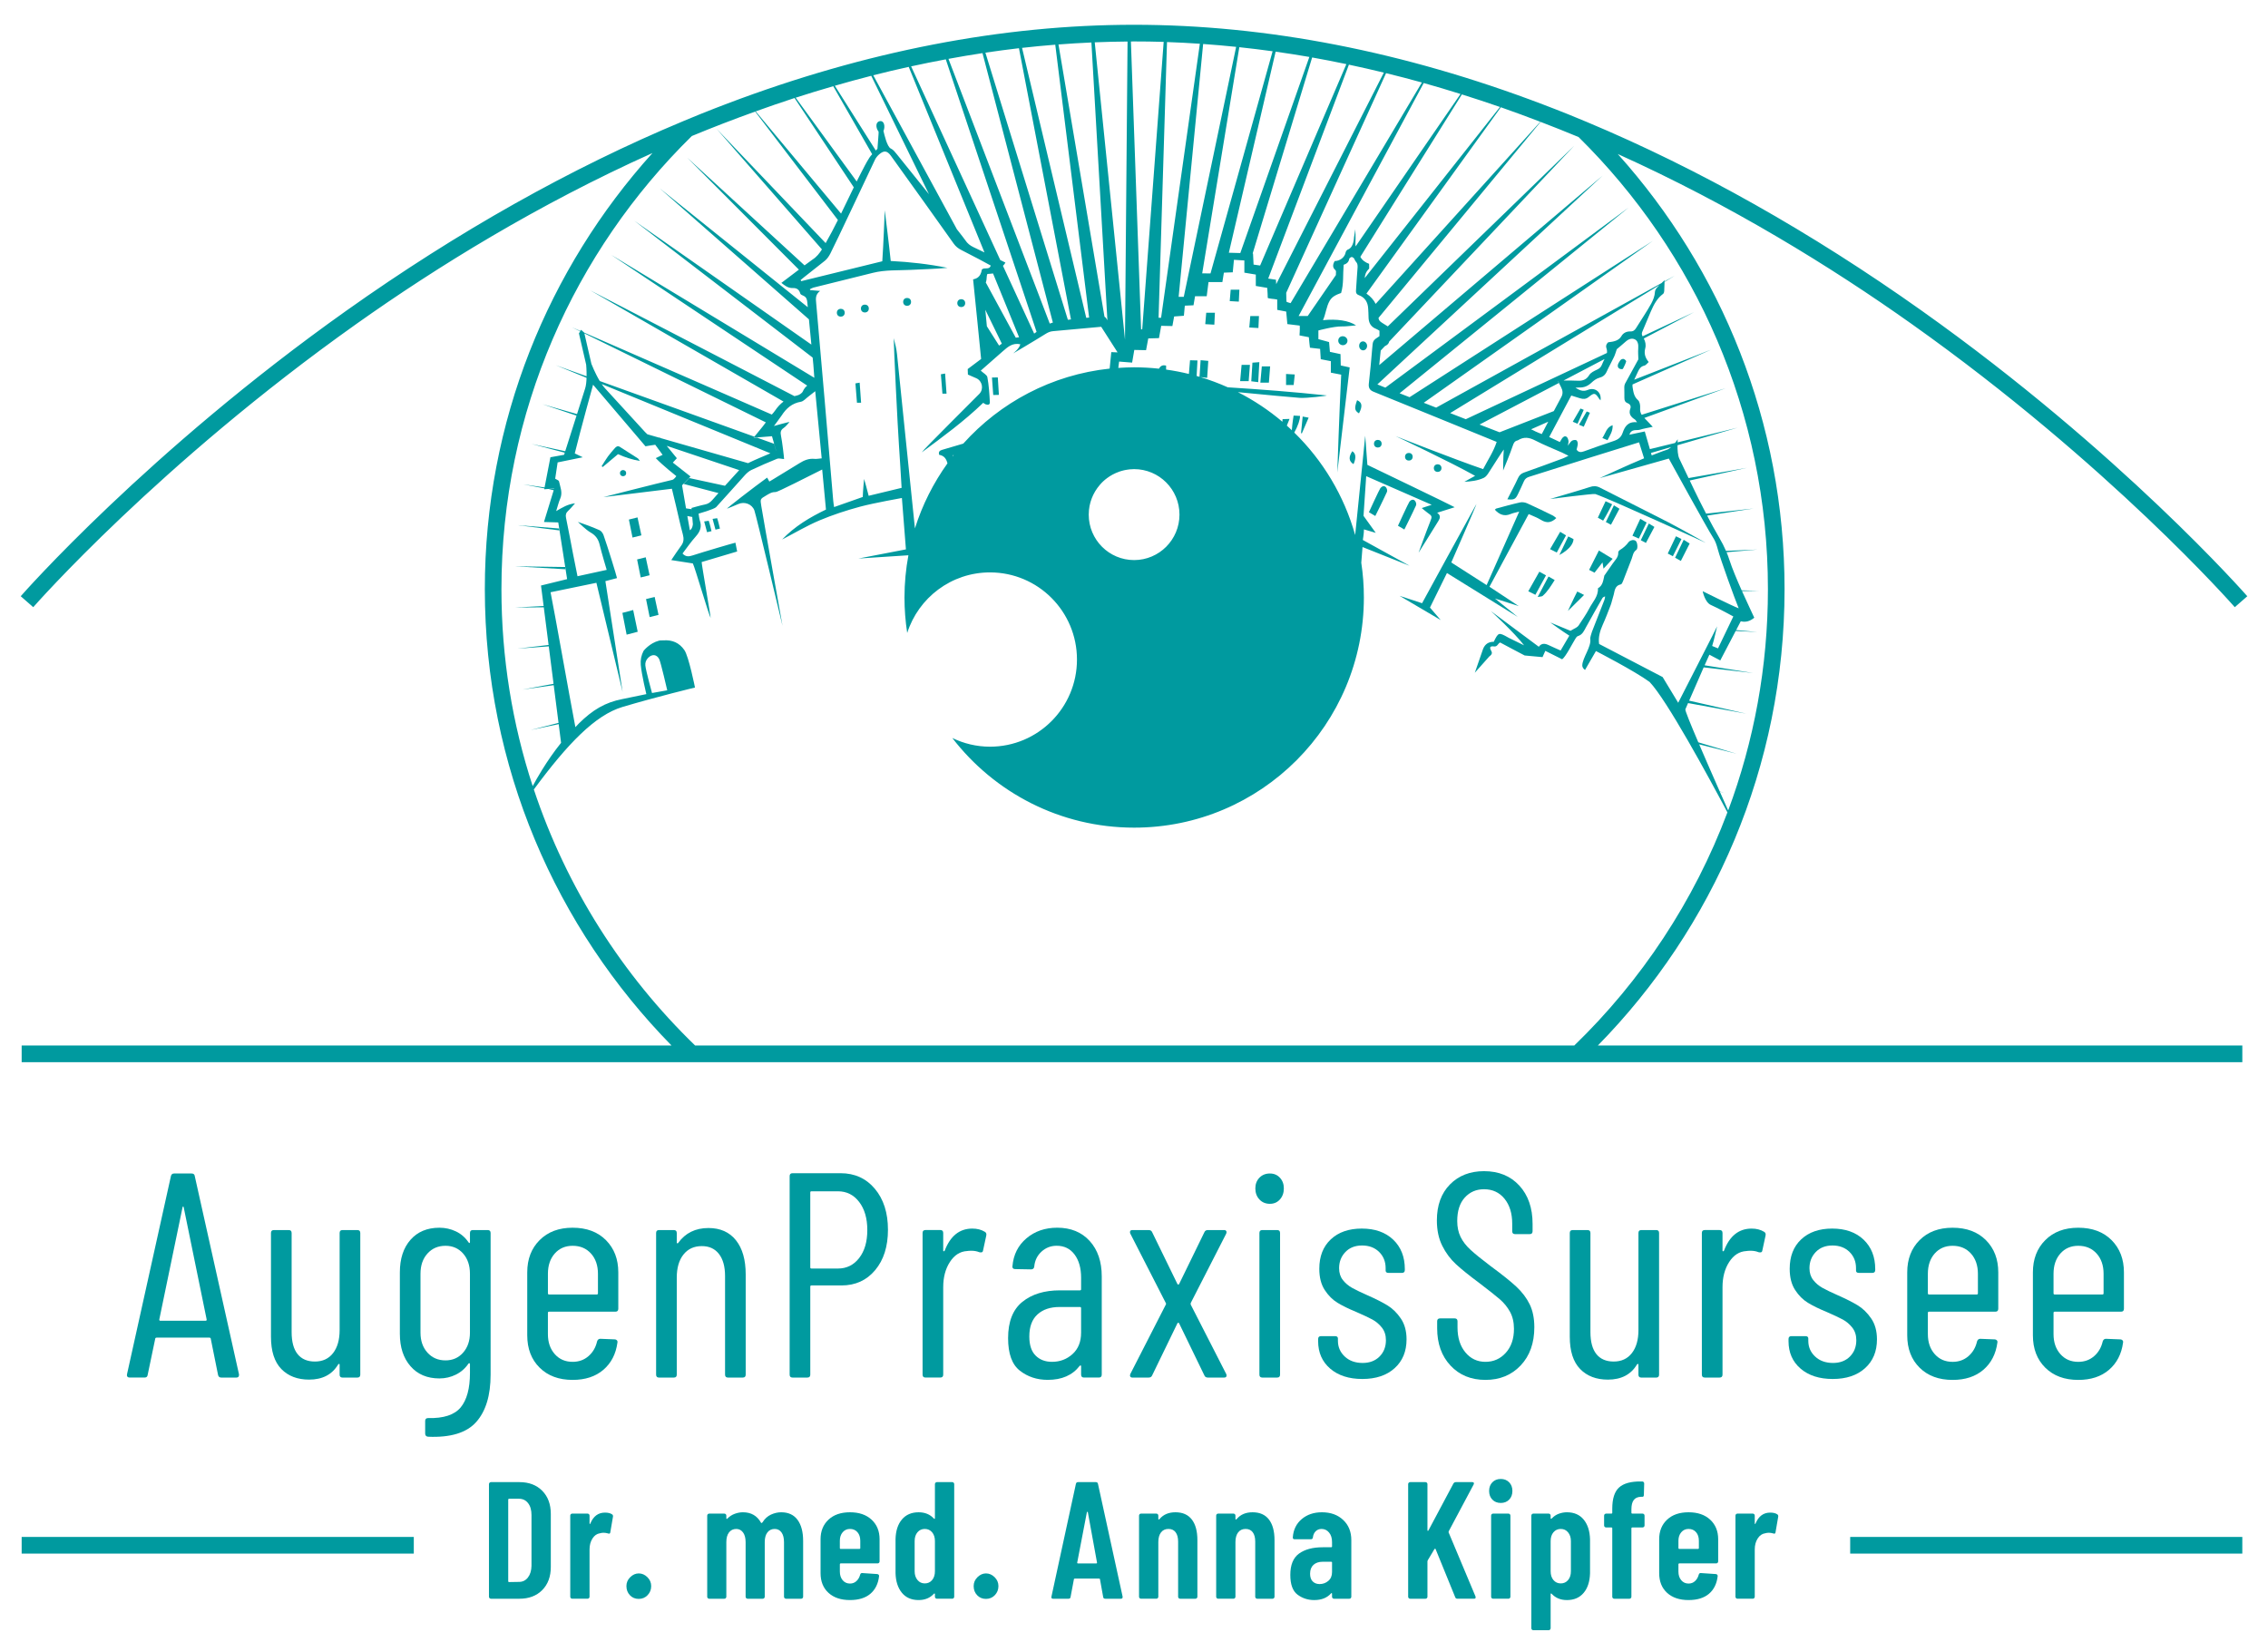 <?xml version="1.0" encoding="utf-8"?>
<!-- Generator: Adobe Illustrator 16.0.0, SVG Export Plug-In . SVG Version: 6.00 Build 0)  -->
<!DOCTYPE svg PUBLIC "-//W3C//DTD SVG 1.1//EN" "http://www.w3.org/Graphics/SVG/1.1/DTD/svg11.dtd">
<svg version="1.1" id="Logo" xmlns="http://www.w3.org/2000/svg" xmlns:xlink="http://www.w3.org/1999/xlink" x="0px" y="0px"
	 width="165.004px" height="119.457px" viewBox="0 0 165.004 119.457" enable-background="new 0 0 165.004 119.457"
	 xml:space="preserve">
<g>
	<path fill="#009A9F" d="M121.097,20.514l0.737-0.451l-0.736,0.407C121.098,20.483,121.097,20.497,121.097,20.514z"/>
	<polygon fill="#009A9F" points="41.118,41.253 37.455,41.201 41.143,41.417 	"/>
	<polygon fill="#009A9F" points="40.68,38.452 37.662,38.209 40.701,38.59 	"/>
	<path fill="#009A9F" d="M116.064,35.943c1.112,0.381,8.038,3.552,8.038,3.552s-2.04-1.144-2.752-1.51
		c-0.844-0.435-4.154-2.112-4.964-2.516c-0.237-0.119-0.475-0.124-0.731-0.032c-0.337,0.12-2.893,0.87-2.893,0.87
		S115.922,35.896,116.064,35.943z"/>
	<path fill="#009A9F" d="M45.281,44.59c0.108,0.556,0.205,1.05,0.308,1.584c0.296-0.077,0.53-0.139,0.806-0.21
		c-0.113-0.543-0.216-1.038-0.33-1.583C45.766,44.461,45.533,44.523,45.281,44.59z"/>
	<path fill="#009A9F" d="M100.429,35.51c-0.074,0.09-0.837,1.757-0.837,1.757l0.465,0.274c0,0,0.593-1.188,0.851-1.762
		c0.04-0.088-0.014-0.273-0.091-0.345C100.692,35.315,100.534,35.383,100.429,35.51z"/>
	<path fill="#009A9F" d="M102.931,36.419c-0.125-0.118-0.283-0.051-0.388,0.075c-0.073,0.091-0.836,1.757-0.836,1.757l0.464,0.274
		c0,0,0.593-1.187,0.852-1.762C103.062,36.675,103.007,36.49,102.931,36.419z"/>
	<path fill="#009A9F" d="M46.551,33.538c-0.078-0.103-0.103-0.161-0.148-0.19c-0.433-0.282-0.87-0.56-1.307-0.837
		c-0.144-0.091-0.259-0.026-0.354,0.081c-0.175,0.201-0.354,0.4-0.511,0.614c-0.166,0.228-0.307,0.473-0.46,0.711
		c0.025,0.021,0.052,0.04,0.077,0.061c0.371-0.312,0.741-0.624,1.113-0.937C45.469,33.271,45.966,33.434,46.551,33.538z"/>
	<path fill="#009A9F" d="M115.612,41.461c0.154,0.08,0.253,0.132,0.394,0.205c0.199-0.255,0.387-0.496,0.581-0.748
		c0.021,0.126,0.04,0.245,0.073,0.454c0.245-0.265,0.438-0.474,0.663-0.716c-0.358-0.216-0.657-0.397-0.999-0.604
		C116.079,40.539,115.849,40.991,115.612,41.461z"/>
	<path fill="#009A9F" d="M111.992,41.593c-0.283,0.501-0.535,0.945-0.805,1.425c0.193,0.097,0.344,0.171,0.516,0.256
		c0.27-0.491,0.513-0.938,0.773-1.414C112.309,41.768,112.184,41.699,111.992,41.593z"/>
	<polygon fill="#009A9F" points="47.001,43.585 47.264,44.896 47.91,44.735 47.628,43.429 	"/>
	<polygon fill="#009A9F" points="46.978,40.546 46.351,40.702 46.613,42.012 47.26,41.852 	"/>
	<polygon fill="#009A9F" points="46.664,38.949 46.381,37.643 45.754,37.8 46.017,39.109 	"/>
	<path fill="#009A9F" d="M91.694,27.841c0.245,0,0.402,0,0.621,0c0.03-0.394,0.06-0.773,0.092-1.187c-0.234,0-0.401,0-0.606,0
		C91.765,27.041,91.733,27.41,91.694,27.841z"/>
	<path fill="#009A9F" d="M90.225,27.73c0.245,0,0.402,0,0.62,0c0.031-0.393,0.06-0.773,0.092-1.186c-0.236,0-0.402,0-0.607,0
		C90.296,26.931,90.264,27.3,90.225,27.73z"/>
	<path fill="#009A9F" d="M91.034,27.74c0,0,0.294,0.037,0.506,0.063c0.03-0.528,0.081-1.455,0.081-1.455l-0.503,0.038L91.034,27.74z
		"/>
	<path fill="#009A9F" d="M113.507,38.691c-0.26,0.447-0.487,0.836-0.735,1.263c0.189,0.095,0.326,0.165,0.487,0.245
		c0.233-0.434,0.446-0.829,0.673-1.248C113.782,38.859,113.673,38.793,113.507,38.691z"/>
	<polygon fill="#009A9F" points="72.169,27.468 72.261,28.739 72.673,28.729 72.594,27.459 	"/>
	<path fill="#009A9F" d="M119.335,37.747c-0.195,0.421-0.377,0.814-0.57,1.228c0.167,0.076,0.297,0.134,0.464,0.209
		c0.195-0.402,0.378-0.779,0.566-1.167C119.627,37.918,119.503,37.845,119.335,37.747z"/>
	<path fill="#009A9F" d="M121.868,40.576c0.146,0.082,0.267,0.15,0.419,0.235c0.224-0.442,0.428-0.845,0.641-1.267
		c-0.155-0.097-0.263-0.165-0.435-0.271C122.271,39.736,122.075,40.143,121.868,40.576z"/>
	<path fill="#009A9F" d="M114.48,39.226c-0.067-0.046-0.386-0.197-0.386-0.197l-0.645,1.347
		C113.45,40.375,114.44,39.894,114.48,39.226z"/>
	<path fill="#009A9F" d="M117.289,36.687c0,0-0.301-0.139-0.479-0.22c-0.193,0.412-0.37,0.789-0.562,1.197
		c0.146,0.081,0.267,0.148,0.386,0.214C116.826,37.586,117.289,36.687,117.289,36.687z"/>
	<path fill="#009A9F" d="M121.931,39.016l-0.596,1.256c0,0,0.228,0.121,0.37,0.198c0.206-0.413,0.402-0.804,0.627-1.253
		C122.179,39.14,121.931,39.016,121.931,39.016z"/>
	<path fill="#009A9F" d="M111.871,43.434c0.189-0.039,0.304-0.028,0.362-0.08c0.364-0.319,0.604-0.729,0.875-1.153
		c-0.172-0.099-0.296-0.169-0.45-0.257C112.402,42.429,112.161,42.887,111.871,43.434z"/>
	<path fill="#009A9F" d="M119.373,39.304c0.141,0.074,0.241,0.126,0.373,0.196c0.209-0.394,0.407-0.766,0.617-1.163
		c-0.146-0.09-0.254-0.156-0.406-0.249C119.754,38.51,119.567,38.898,119.373,39.304z"/>
	<path fill="#009A9F" d="M116.831,37.981c0.141,0.074,0.24,0.126,0.372,0.196c0.209-0.394,0.406-0.766,0.617-1.163
		c-0.146-0.09-0.253-0.155-0.404-0.249C117.211,37.188,117.026,37.576,116.831,37.981z"/>
	<path fill="#009A9F" d="M91.594,22.994c0,0-0.388,0-0.631,0c-0.023,0.267-0.073,0.833-0.073,0.833l0.664,0.038L91.594,22.994z"/>
	<path fill="#009A9F" d="M87.686,23.584l0.661,0.037l0.042-0.87c0,0-0.387,0-0.632,0C87.733,23.019,87.686,23.584,87.686,23.584z"/>
	<path fill="#009A9F" d="M89.467,21.907l0.661,0.038l0.042-0.87c0,0-0.39,0-0.634,0C89.515,21.341,89.467,21.907,89.467,21.907z"/>
	<polygon fill="#009A9F" points="62.235,27.893 62.347,29.302 62.647,29.302 62.543,27.84 	"/>
	<polygon fill="#009A9F" points="68.864,28.64 68.759,27.177 68.452,27.231 68.564,28.639 	"/>
	<path fill="#009A9F" d="M93.565,28.013c0,0,0.348,0,0.552,0c0.027-0.257,0.051-0.494,0.082-0.768
		c-0.232-0.014-0.634-0.036-0.634-0.036V28.013z"/>
	<path fill="#009A9F" d="M114.07,44.451c0,0,0.771-0.764,1.176-1.165c-0.195-0.099-0.323-0.164-0.496-0.25
		C114.494,43.526,114.07,44.451,114.07,44.451z"/>
	<path fill="#009A9F" d="M51.843,37.751l0.21,0.782l0.324-0.076c0,0-0.115-0.51-0.202-0.756L51.843,37.751z"/>
	<path fill="#009A9F" d="M51.231,37.938l0.21,0.782l0.323-0.076c0,0-0.115-0.511-0.201-0.756L51.231,37.938z"/>
	<path fill="#009A9F" d="M98.733,29.116c-0.211,0.585-0.191,0.753,0.138,0.958C99.144,29.547,99.101,29.276,98.733,29.116z"/>
	<path fill="#009A9F" d="M97.69,24.462c-0.177-0.003-0.312,0.118-0.327,0.295c-0.015,0.186,0.125,0.345,0.315,0.357
		c0.188,0.011,0.351-0.135,0.355-0.319C98.036,24.616,97.881,24.465,97.69,24.462z"/>
	<path fill="#009A9F" d="M99.165,24.838c-0.153-0.002-0.268,0.118-0.281,0.295c-0.014,0.186,0.107,0.345,0.271,0.356
		c0.162,0.012,0.303-0.134,0.306-0.317C99.464,24.993,99.329,24.84,99.165,24.838z"/>
	<path fill="#009A9F" d="M98.384,32.828c-0.285,0.425-0.255,0.734,0.09,0.94C98.676,33.305,98.647,32.996,98.384,32.828z"/>
	<path fill="#009A9F" d="M94.653,31.515c0.02,0.004,0.042,0.007,0.063,0.011c0.159-0.369,0.318-0.738,0.491-1.139
		c-0.146-0.027-0.255-0.047-0.433-0.082C94.729,30.741,94.691,31.128,94.653,31.515z"/>
	<polygon fill="#009A9F" points="115.222,31.046 115.672,30.032 115.438,29.935 114.876,30.899 	"/>
	<polygon fill="#009A9F" points="114.985,29.721 114.424,30.684 114.771,30.831 115.221,29.817 	"/>
	<path fill="#009A9F" d="M117.322,30.933c-0.456,0.158-0.506,0.585-0.746,0.937c0.16,0.066,0.261,0.108,0.373,0.156
		C117.14,31.663,117.351,31.349,117.322,30.933z"/>
	<path fill="#009A9F" d="M117.974,26.858c0.021-0.005,0.089-0.003,0.101-0.027c0.088-0.176,0.181-0.353,0.235-0.54
		c0.012-0.04-0.126-0.175-0.199-0.178c-0.212-0.01-0.281,0.181-0.371,0.33c-0.015,0.024-0.023,0.054-0.031,0.082
		C117.662,26.71,117.762,26.848,117.974,26.858z"/>
	<path fill="#009A9F" d="M110.424,44.886l-1.661-1.342l1.726,0.551c0,0-1.421-0.948-2.126-1.406
		c0.948-1.758,1.887-3.498,2.853-5.288c0.294,0.136,0.617,0.25,0.899,0.425c0.405,0.251,0.749,0.216,1.11-0.135
		c-0.091-0.066-0.172-0.146-0.27-0.193c-0.613-0.299-1.228-0.602-1.851-0.88c-0.152-0.069-0.355-0.1-0.517-0.064
		c-0.58,0.127-1.152,0.291-1.728,0.444c-0.037,0.01-0.065,0.054-0.104,0.086c0.322,0.352,0.681,0.509,1.15,0.313
		c0.188-0.078,0.392-0.113,0.623-0.178c-0.807,1.819-2.372,5.349-2.372,5.349l-2.571-1.645c0,0,1.86-4.239,1.829-4.255
		c-0.252,0.436-3.954,7.218-3.954,7.218l-1.64-0.537l2.995,1.763l-0.781-0.908l1.235-2.513L110.424,44.886z"/>
	<path fill="#009A9F" d="M124.932,45.565c0.011-0.024,0.017-0.038,0.016-0.039C124.945,45.525,124.939,45.54,124.932,45.565z"/>
	<circle fill="#009A9F" cx="45.33" cy="34.423" r="0.224"/>
	<circle fill="#009A9F" cx="61.17" cy="22.753" r="0.286"/>
	<circle fill="#009A9F" cx="62.922" cy="22.448" r="0.287"/>
	<circle fill="#009A9F" cx="65.995" cy="21.964" r="0.287"/>
	<circle fill="#009A9F" cx="69.934" cy="22.054" r="0.287"/>
	<circle fill="#009A9F" cx="100.24" cy="32.282" r="0.278"/>
	<circle fill="#009A9F" cx="102.498" cy="33.231" r="0.278"/>
	<circle fill="#009A9F" cx="104.594" cy="34.056" r="0.278"/>
	<path fill="#009A9F" d="M10.509,100.224c0.141,0,0.219-0.063,0.233-0.19l0.55-2.63c0-0.028,0.01-0.049,0.032-0.064
		c0.021-0.014,0.045-0.021,0.074-0.021h3.831c0.028,0,0.053,0.007,0.074,0.021c0.021,0.015,0.032,0.036,0.032,0.064l0.529,2.63
		c0.028,0.127,0.106,0.19,0.233,0.19h1.101c0.127,0,0.19-0.063,0.19-0.19V99.99L14.17,85.568c-0.014-0.127-0.092-0.191-0.232-0.191
		h-1.27c-0.127,0-0.205,0.063-0.233,0.191L9.239,99.99c-0.014,0.071-0.004,0.127,0.032,0.17c0.035,0.042,0.088,0.063,0.159,0.063
		H10.509z M13.281,87.837c0.014-0.042,0.028-0.064,0.042-0.064c0.014,0,0.028,0.021,0.042,0.064l1.671,8.166
		c0,0.057-0.021,0.085-0.063,0.085h-3.322c-0.042,0-0.063-0.028-0.063-0.085L13.281,87.837z"/>
	<path fill="#009A9F" d="M21.005,89.492h-1.079c-0.141,0-0.212,0.071-0.212,0.212v7.551c0,1.046,0.251,1.828,0.751,2.344
		c0.501,0.516,1.175,0.774,2.021,0.774c0.974,0,1.679-0.368,2.116-1.103c0.028-0.028,0.053-0.042,0.074-0.042
		s0.032,0.021,0.032,0.063v0.722c0,0.141,0.07,0.212,0.212,0.212H26c0.141,0,0.212-0.071,0.212-0.212V89.704
		c0-0.141-0.071-0.212-0.212-0.212h-1.079c-0.142,0-0.212,0.071-0.212,0.212v7.063c0,0.708-0.159,1.266-0.476,1.676
		c-0.318,0.41-0.759,0.615-1.323,0.615c-0.55,0-0.97-0.18-1.259-0.541c-0.289-0.36-0.434-0.894-0.434-1.601v-7.211
		C21.217,89.563,21.146,89.492,21.005,89.492z"/>
	<path fill="#009A9F" d="M35.693,89.704c0-0.141-0.071-0.212-0.211-0.212h-1.08c-0.141,0-0.211,0.071-0.211,0.212v0.658
		c0,0.042-0.011,0.067-0.032,0.074c-0.021,0.007-0.046-0.011-0.074-0.053c-0.24-0.353-0.547-0.618-0.921-0.795
		c-0.374-0.177-0.772-0.265-1.195-0.265c-0.889,0-1.591,0.294-2.106,0.88c-0.515,0.587-0.772,1.375-0.772,2.365v4.475
		c0,0.976,0.257,1.761,0.772,2.354s1.217,0.891,2.106,0.891c0.423,0,0.821-0.092,1.195-0.276c0.374-0.184,0.681-0.453,0.921-0.806
		c0.028-0.028,0.053-0.035,0.074-0.021c0.021,0.014,0.032,0.035,0.032,0.063v0.636c0,1.131-0.226,1.969-0.677,2.514
		c-0.452,0.543-1.242,0.802-2.371,0.774c-0.141,0-0.211,0.07-0.211,0.212v0.912c0,0.141,0.07,0.219,0.211,0.233
		c1.637,0.07,2.804-0.286,3.503-1.071c0.698-0.784,1.047-1.934,1.047-3.446V89.704z M34.19,96.958c0,0.594-0.167,1.078-0.498,1.453
		c-0.332,0.375-0.758,0.563-1.28,0.563c-0.537,0-0.974-0.188-1.312-0.563c-0.339-0.375-0.508-0.859-0.508-1.453v-4.285
		c0-0.607,0.169-1.099,0.508-1.474c0.338-0.374,0.775-0.562,1.312-0.562c0.522,0,0.949,0.188,1.28,0.562
		c0.331,0.375,0.498,0.867,0.498,1.474V96.958z"/>
	<path fill="#009A9F" d="M41.661,89.322c-1.002,0-1.802,0.301-2.402,0.902c-0.6,0.601-0.9,1.382-0.9,2.343v4.582
		c0,0.976,0.3,1.76,0.9,2.354c0.6,0.593,1.4,0.891,2.402,0.891c0.917,0,1.662-0.244,2.233-0.732s0.914-1.148,1.026-1.983
		c0.014-0.071,0-0.127-0.042-0.17s-0.092-0.064-0.148-0.064l-1.059-0.042c-0.113,0-0.19,0.063-0.232,0.191
		c-0.099,0.438-0.307,0.795-0.625,1.071c-0.317,0.276-0.702,0.414-1.153,0.414c-0.537,0-0.97-0.188-1.301-0.563
		c-0.332-0.375-0.498-0.859-0.498-1.453v-1.548c0-0.056,0.028-0.084,0.084-0.084h4.825c0.141,0,0.212-0.071,0.212-0.212v-2.651
		c0-0.961-0.3-1.742-0.9-2.343C43.484,89.623,42.676,89.322,41.661,89.322z M43.502,94.094c0,0.057-0.029,0.085-0.084,0.085h-3.471
		c-0.056,0-0.084-0.028-0.084-0.085v-1.421c0-0.607,0.166-1.099,0.498-1.474c0.331-0.374,0.765-0.562,1.301-0.562
		c0.55,0,0.995,0.188,1.333,0.562c0.338,0.375,0.508,0.867,0.508,1.474V94.094z"/>
	<path fill="#009A9F" d="M52.306,91.231c0.296,0.381,0.444,0.919,0.444,1.612v7.169c0,0.141,0.07,0.212,0.212,0.212h1.079
		c0.141,0,0.211-0.071,0.211-0.212v-7.296c0-1.06-0.236-1.888-0.709-2.481s-1.139-0.891-2-0.891c-0.945,0-1.679,0.36-2.201,1.082
		c-0.014,0.028-0.035,0.039-0.063,0.032c-0.028-0.007-0.042-0.024-0.042-0.053v-0.7c0-0.141-0.071-0.212-0.212-0.212h-1.079
		c-0.142,0-0.212,0.071-0.212,0.212v10.308c0,0.141,0.07,0.212,0.212,0.212h1.079c0.141,0,0.212-0.071,0.212-0.212v-7.063
		c0-0.707,0.162-1.265,0.486-1.675c0.324-0.41,0.769-0.615,1.333-0.615C51.593,90.658,52.009,90.849,52.306,91.231z"/>
	<path fill="#009A9F" d="M61.152,85.356H57.66c-0.141,0-0.211,0.071-0.211,0.212v14.444c0,0.141,0.071,0.212,0.211,0.212h1.08
		c0.141,0,0.211-0.071,0.211-0.212v-6.405c0-0.057,0.028-0.085,0.085-0.085h2.18c1.016,0,1.834-0.371,2.455-1.114
		c0.621-0.742,0.931-1.721,0.931-2.938c0-1.23-0.317-2.223-0.953-2.98C63.014,85.734,62.182,85.356,61.152,85.356z M62.506,91.528
		c-0.395,0.509-0.91,0.764-1.545,0.764h-1.926c-0.057,0-0.085-0.028-0.085-0.085v-5.451c0-0.056,0.028-0.084,0.085-0.084h1.926
		c0.635,0,1.15,0.258,1.545,0.774c0.395,0.517,0.593,1.198,0.593,2.047S62.901,91.019,62.506,91.528z"/>
	<path fill="#009A9F" d="M71.521,90.976l0.233-1.082c0.028-0.127-0.007-0.219-0.106-0.276c-0.254-0.155-0.558-0.233-0.91-0.233
		c-0.931,0-1.601,0.537-2.01,1.612c-0.028,0.028-0.053,0.042-0.074,0.042s-0.032-0.021-0.032-0.064v-1.272
		c0-0.141-0.071-0.212-0.211-0.212h-1.08c-0.141,0-0.211,0.071-0.211,0.212v10.308c0,0.141,0.07,0.212,0.211,0.212h1.08
		c0.141,0,0.211-0.071,0.211-0.212v-6.363c0-0.722,0.162-1.333,0.487-1.834c0.324-0.502,0.741-0.767,1.249-0.795
		c0.07-0.014,0.176-0.021,0.317-0.021c0.212,0,0.402,0.036,0.571,0.106C71.416,91.146,71.507,91.104,71.521,90.976z"/>
	<path fill="#009A9F" d="M78.548,99.375c0.028-0.028,0.053-0.039,0.074-0.032c0.021,0.007,0.032,0.025,0.032,0.053v0.615
		c0,0.141,0.07,0.212,0.211,0.212h1.079c0.141,0,0.212-0.071,0.212-0.212v-7.147c0-1.075-0.293-1.934-0.878-2.578
		c-0.586-0.643-1.373-0.965-2.359-0.965c-0.889,0-1.637,0.258-2.244,0.774c-0.607,0.516-0.945,1.191-1.016,2.025
		c-0.014,0.057-0.003,0.106,0.032,0.148s0.088,0.064,0.159,0.064l1.164,0.021c0.141,0,0.218-0.071,0.232-0.212
		c0.042-0.438,0.219-0.798,0.529-1.082c0.31-0.282,0.677-0.424,1.1-0.424c0.551,0,0.984,0.212,1.302,0.636s0.477,0.99,0.477,1.696
		v0.828c0,0.057-0.029,0.084-0.085,0.084h-1.46c-1.128,0-2.039,0.279-2.73,0.838c-0.691,0.559-1.037,1.439-1.037,2.641
		c0,1.132,0.285,1.919,0.857,2.365c0.571,0.446,1.245,0.668,2.021,0.668C77.25,100.394,78.025,100.054,78.548,99.375z
		 M76.537,99.079c-0.494,0-0.893-0.152-1.196-0.457c-0.304-0.304-0.455-0.767-0.455-1.389c0-0.708,0.198-1.241,0.593-1.602
		c0.395-0.361,0.931-0.541,1.608-0.541h1.481c0.056,0,0.085,0.028,0.085,0.085v1.782c0,0.665-0.209,1.184-0.625,1.559
		C77.613,98.891,77.116,99.079,76.537,99.079z"/>
	<path fill="#009A9F" d="M89.235,100.075c0-0.042-0.007-0.077-0.021-0.105l-2.582-5.048c-0.014-0.042-0.014-0.084,0-0.127
		l2.582-5.048c0.028-0.07,0.028-0.13,0-0.18c-0.029-0.05-0.078-0.074-0.148-0.074h-1.185c-0.127,0-0.212,0.049-0.254,0.148
		l-1.841,3.775c-0.015,0.028-0.036,0.042-0.063,0.042c-0.029,0-0.05-0.014-0.063-0.042l-1.841-3.775
		c-0.042-0.099-0.127-0.148-0.254-0.148h-1.185c-0.113,0-0.17,0.049-0.17,0.148c0,0.042,0.007,0.078,0.021,0.106l2.582,5.048
		c0.028,0.042,0.028,0.085,0,0.127l-2.582,5.048c-0.028,0.071-0.028,0.13,0,0.18s0.077,0.074,0.148,0.074h1.185
		c0.127,0,0.211-0.049,0.254-0.149l1.841-3.796c0.014-0.028,0.035-0.042,0.063-0.042c0.028,0,0.049,0.014,0.063,0.042l1.841,3.796
		c0.042,0.1,0.127,0.149,0.254,0.149h1.185C89.178,100.224,89.235,100.174,89.235,100.075z"/>
	<path fill="#009A9F" d="M92.388,85.377c-0.311,0-0.564,0.103-0.762,0.308c-0.197,0.205-0.296,0.463-0.296,0.774
		c0,0.326,0.099,0.594,0.296,0.806c0.198,0.212,0.452,0.318,0.762,0.318c0.296,0,0.54-0.105,0.73-0.318
		c0.19-0.212,0.286-0.48,0.286-0.806c0-0.311-0.096-0.569-0.286-0.774C92.928,85.48,92.685,85.377,92.388,85.377z"/>
	<path fill="#009A9F" d="M92.917,89.492h-1.079c-0.141,0-0.212,0.071-0.212,0.212v10.308c0,0.141,0.071,0.212,0.212,0.212h1.079
		c0.141,0,0.212-0.071,0.212-0.212V89.704C93.129,89.563,93.058,89.492,92.917,89.492z"/>
	<path fill="#009A9F" d="M100.927,94.964c-0.374-0.226-0.85-0.467-1.429-0.722c-0.479-0.212-0.854-0.392-1.122-0.541
		s-0.494-0.339-0.677-0.572c-0.184-0.233-0.275-0.52-0.275-0.859c0-0.466,0.151-0.859,0.455-1.177
		c0.303-0.318,0.709-0.478,1.217-0.478c0.508,0,0.92,0.156,1.237,0.466c0.318,0.312,0.477,0.708,0.477,1.188v0.17
		c0,0.113,0.07,0.17,0.211,0.17h0.974c0.141,0,0.211-0.071,0.211-0.213v-0.063c0-0.891-0.282-1.605-0.847-2.143
		c-0.564-0.537-1.326-0.806-2.285-0.806c-0.945,0-1.697,0.262-2.254,0.785c-0.558,0.523-0.836,1.237-0.836,2.142
		c0,0.623,0.13,1.134,0.392,1.538c0.261,0.403,0.571,0.714,0.931,0.933c0.36,0.22,0.815,0.442,1.365,0.668
		c0.521,0.227,0.913,0.411,1.175,0.552c0.261,0.142,0.49,0.336,0.688,0.583c0.197,0.248,0.296,0.555,0.296,0.922
		c0,0.48-0.155,0.877-0.465,1.188c-0.311,0.311-0.72,0.466-1.228,0.466c-0.537,0-0.97-0.155-1.301-0.466
		c-0.332-0.311-0.498-0.693-0.498-1.146v-0.169c0-0.113-0.071-0.17-0.212-0.17h-1.016c-0.141,0-0.212,0.071-0.212,0.212v0.148
		c0,0.834,0.293,1.502,0.878,2.004c0.585,0.502,1.365,0.753,2.338,0.753c0.988,0,1.771-0.262,2.349-0.785
		c0.579-0.522,0.868-1.223,0.868-2.1c0-0.607-0.142-1.117-0.423-1.526C101.629,95.508,101.301,95.19,100.927,94.964z"/>
	<path fill="#009A9F" d="M111.287,94.89c-0.226-0.46-0.547-0.884-0.963-1.273c-0.416-0.389-1.047-0.894-1.894-1.516
		c-0.635-0.481-1.115-0.87-1.439-1.167c-0.324-0.296-0.568-0.611-0.729-0.943c-0.163-0.333-0.244-0.718-0.244-1.156
		c0-0.735,0.183-1.304,0.55-1.708c0.366-0.403,0.832-0.604,1.397-0.604c0.62,0,1.118,0.23,1.492,0.69
		c0.373,0.459,0.561,1.064,0.561,1.813v0.551c0,0.142,0.07,0.212,0.211,0.212h1.059c0.141,0,0.212-0.07,0.212-0.212v-0.53
		c0-1.159-0.321-2.089-0.963-2.789c-0.643-0.7-1.5-1.05-2.571-1.05c-1.016,0-1.842,0.322-2.476,0.965
		c-0.635,0.644-0.953,1.517-0.953,2.619c0,0.708,0.13,1.323,0.392,1.846c0.261,0.523,0.596,0.972,1.005,1.347
		c0.409,0.375,0.966,0.824,1.672,1.347c0.706,0.538,1.209,0.937,1.513,1.198c0.303,0.262,0.55,0.566,0.74,0.912
		c0.19,0.347,0.286,0.76,0.286,1.241c0,0.721-0.198,1.301-0.593,1.739c-0.395,0.438-0.889,0.658-1.481,0.658
		c-0.592,0-1.08-0.229-1.46-0.689c-0.381-0.459-0.572-1.064-0.572-1.813V96.13c0-0.141-0.071-0.211-0.211-0.211h-1.059
		c-0.141,0-0.211,0.07-0.211,0.211v0.509c0,1.117,0.324,2.022,0.973,2.715c0.648,0.693,1.496,1.04,2.54,1.04s1.897-0.35,2.561-1.05
		c0.663-0.7,0.995-1.63,0.995-2.789C111.625,95.904,111.512,95.349,111.287,94.89z"/>
	<path fill="#009A9F" d="M120.493,89.492h-1.079c-0.142,0-0.212,0.071-0.212,0.212v7.063c0,0.708-0.159,1.266-0.477,1.676
		s-0.759,0.615-1.322,0.615c-0.551,0-0.971-0.18-1.26-0.541c-0.289-0.36-0.434-0.894-0.434-1.601v-7.211
		c0-0.141-0.07-0.212-0.211-0.212h-1.08c-0.141,0-0.212,0.071-0.212,0.212v7.551c0,1.046,0.251,1.828,0.752,2.344
		c0.5,0.516,1.174,0.774,2.021,0.774c0.974,0,1.679-0.368,2.116-1.103c0.028-0.028,0.053-0.042,0.074-0.042s0.032,0.021,0.032,0.063
		v0.722c0,0.141,0.07,0.212,0.212,0.212h1.079c0.141,0,0.211-0.071,0.211-0.212V89.704
		C120.704,89.563,120.633,89.492,120.493,89.492z"/>
	<path fill="#009A9F" d="M127.371,90.998c0.212,0,0.402,0.036,0.571,0.106c0.169,0.042,0.261,0,0.274-0.127l0.233-1.082
		c0.028-0.127-0.007-0.219-0.105-0.276c-0.254-0.155-0.558-0.233-0.91-0.233c-0.932,0-1.602,0.537-2.011,1.612
		c-0.028,0.028-0.053,0.042-0.074,0.042c-0.021,0-0.031-0.021-0.031-0.064v-1.272c0-0.141-0.071-0.212-0.212-0.212h-1.079
		c-0.142,0-0.212,0.071-0.212,0.212v10.308c0,0.141,0.07,0.212,0.212,0.212h1.079c0.141,0,0.212-0.071,0.212-0.212v-6.363
		c0-0.722,0.162-1.333,0.486-1.834c0.324-0.502,0.74-0.767,1.249-0.795C127.124,91.005,127.229,90.998,127.371,90.998z"/>
	<path fill="#009A9F" d="M136.555,97.445c0-0.607-0.142-1.117-0.423-1.526c-0.282-0.41-0.611-0.729-0.984-0.955
		c-0.374-0.226-0.851-0.467-1.429-0.722c-0.479-0.212-0.854-0.392-1.122-0.541c-0.268-0.148-0.493-0.339-0.677-0.572
		c-0.184-0.233-0.275-0.52-0.275-0.859c0-0.466,0.151-0.859,0.455-1.177c0.304-0.318,0.709-0.478,1.217-0.478
		s0.921,0.156,1.238,0.466c0.317,0.312,0.477,0.708,0.477,1.188v0.17c0,0.113,0.07,0.17,0.211,0.17h0.974
		c0.142,0,0.212-0.071,0.212-0.213v-0.063c0-0.891-0.282-1.605-0.847-2.143c-0.564-0.537-1.326-0.806-2.285-0.806
		c-0.945,0-1.697,0.262-2.254,0.785c-0.558,0.523-0.836,1.237-0.836,2.142c0,0.623,0.13,1.134,0.392,1.538
		c0.261,0.403,0.571,0.714,0.931,0.933c0.359,0.22,0.814,0.442,1.365,0.668c0.521,0.227,0.913,0.411,1.174,0.552
		c0.262,0.142,0.49,0.336,0.688,0.583c0.197,0.248,0.296,0.555,0.296,0.922c0,0.48-0.155,0.877-0.466,1.188
		c-0.31,0.311-0.719,0.466-1.227,0.466c-0.537,0-0.971-0.155-1.302-0.466c-0.332-0.311-0.498-0.693-0.498-1.146v-0.169
		c0-0.113-0.07-0.17-0.211-0.17h-1.016c-0.142,0-0.212,0.071-0.212,0.212v0.148c0,0.834,0.293,1.502,0.878,2.004
		c0.586,0.502,1.365,0.753,2.339,0.753c0.987,0,1.771-0.262,2.35-0.785C136.266,99.022,136.555,98.322,136.555,97.445z"/>
	<path fill="#009A9F" d="M140.343,95.431h4.825c0.141,0,0.212-0.071,0.212-0.212v-2.651c0-0.961-0.3-1.742-0.9-2.343
		c-0.599-0.601-1.406-0.902-2.423-0.902c-1.002,0-1.802,0.301-2.401,0.902s-0.899,1.382-0.899,2.343v4.582
		c0,0.976,0.3,1.76,0.899,2.354c0.6,0.593,1.399,0.891,2.401,0.891c0.917,0,1.662-0.244,2.233-0.732s0.913-1.148,1.026-1.983
		c0.014-0.071,0-0.127-0.043-0.17c-0.042-0.042-0.092-0.064-0.147-0.064l-1.059-0.042c-0.113,0-0.19,0.063-0.232,0.191
		c-0.1,0.438-0.307,0.795-0.624,1.071c-0.318,0.276-0.702,0.414-1.154,0.414c-0.536,0-0.97-0.188-1.301-0.563
		c-0.332-0.375-0.498-0.859-0.498-1.453v-1.548C140.258,95.459,140.287,95.431,140.343,95.431z M140.258,92.673
		c0-0.607,0.166-1.099,0.498-1.474c0.331-0.374,0.765-0.562,1.301-0.562c0.551,0,0.995,0.188,1.334,0.562
		c0.338,0.375,0.508,0.867,0.508,1.474v1.421c0,0.057-0.028,0.085-0.085,0.085h-3.471c-0.057,0-0.085-0.028-0.085-0.085V92.673z"/>
	<path fill="#009A9F" d="M149.486,95.431h4.825c0.141,0,0.212-0.071,0.212-0.212v-2.651c0-0.961-0.3-1.742-0.899-2.343
		c-0.601-0.601-1.407-0.902-2.424-0.902c-1.002,0-1.802,0.301-2.401,0.902s-0.899,1.382-0.899,2.343v4.582
		c0,0.976,0.3,1.76,0.899,2.354c0.6,0.593,1.399,0.891,2.401,0.891c0.917,0,1.662-0.244,2.233-0.732s0.913-1.148,1.026-1.983
		c0.014-0.071,0-0.127-0.043-0.17c-0.042-0.042-0.092-0.064-0.147-0.064l-1.059-0.042c-0.113,0-0.19,0.063-0.232,0.191
		c-0.1,0.438-0.308,0.795-0.624,1.071c-0.318,0.276-0.703,0.414-1.154,0.414c-0.536,0-0.97-0.188-1.301-0.563
		c-0.332-0.375-0.498-0.859-0.498-1.453v-1.548C149.401,95.459,149.429,95.431,149.486,95.431z M149.401,92.673
		c0-0.607,0.166-1.099,0.498-1.474c0.331-0.374,0.765-0.562,1.301-0.562c0.551,0,0.995,0.188,1.334,0.562
		c0.338,0.375,0.508,0.867,0.508,1.474v1.421c0,0.057-0.028,0.085-0.085,0.085h-3.471c-0.057,0-0.085-0.028-0.085-0.085V92.673z"/>
	<path fill="#009A9F" d="M37.787,107.831h-2.068c-0.041,0-0.075,0.015-0.103,0.043s-0.042,0.063-0.042,0.103v8.193
		c0,0.041,0.014,0.075,0.042,0.103c0.028,0.028,0.063,0.042,0.103,0.042h2.068c0.693,0,1.248-0.21,1.663-0.63
		s0.623-0.981,0.623-1.685v-3.854c0-0.703-0.208-1.265-0.623-1.685S38.48,107.831,37.787,107.831z M38.669,113.915
		c-0.008,0.355-0.095,0.641-0.26,0.854c-0.165,0.214-0.381,0.321-0.647,0.321l-0.726,0.012c-0.041,0-0.061-0.021-0.061-0.061v-5.939
		c0-0.04,0.02-0.061,0.061-0.061h0.713c0.283,0,0.506,0.107,0.671,0.321c0.166,0.214,0.248,0.503,0.248,0.866V113.915z"/>
	<path fill="#009A9F" d="M44.015,110.049c-0.492,0-0.847,0.263-1.064,0.788c-0.008,0.033-0.02,0.047-0.036,0.043
		c-0.017-0.004-0.024-0.022-0.024-0.055v-0.558c0-0.041-0.014-0.074-0.042-0.103c-0.029-0.028-0.063-0.042-0.103-0.042h-1.113
		c-0.041,0-0.074,0.014-0.103,0.042c-0.028,0.029-0.042,0.063-0.042,0.103v5.902c0,0.041,0.014,0.075,0.042,0.103
		c0.028,0.028,0.062,0.042,0.103,0.042h1.113c0.04,0,0.074-0.014,0.103-0.042c0.028-0.028,0.042-0.063,0.042-0.103v-3.442
		c0-0.307,0.071-0.571,0.212-0.793s0.324-0.35,0.55-0.382c0.08-0.024,0.169-0.037,0.266-0.037c0.097,0,0.201,0.017,0.314,0.049
		c0.104,0.041,0.161,0.012,0.169-0.085l0.193-1.127c0.016-0.081-0.008-0.142-0.072-0.182
		C44.401,110.089,44.232,110.049,44.015,110.049z"/>
	<path fill="#009A9F" d="M46.469,114.473c-0.226,0-0.431,0.091-0.617,0.272c-0.186,0.182-0.278,0.398-0.278,0.649
		c0,0.266,0.085,0.489,0.254,0.666c0.169,0.178,0.382,0.267,0.641,0.267c0.258,0,0.474-0.091,0.647-0.273s0.26-0.402,0.26-0.66
		c0-0.25-0.092-0.467-0.278-0.649C46.913,114.563,46.703,114.473,46.469,114.473z"/>
	<path fill="#009A9F" d="M56.833,110.025c-0.25,0-0.498,0.057-0.744,0.17c-0.246,0.113-0.449,0.298-0.611,0.557
		c-0.048,0.057-0.085,0.068-0.109,0.036c-0.282-0.509-0.722-0.763-1.318-0.763c-0.193,0-0.391,0.036-0.592,0.109
		s-0.383,0.19-0.544,0.352c-0.016,0.024-0.032,0.032-0.048,0.024c-0.016-0.008-0.024-0.024-0.024-0.048v-0.194
		c0-0.041-0.014-0.074-0.042-0.103c-0.028-0.028-0.063-0.042-0.103-0.042h-1.101c-0.041,0-0.075,0.014-0.103,0.042
		c-0.028,0.029-0.042,0.063-0.042,0.103v5.902c0,0.041,0.014,0.075,0.042,0.103c0.028,0.028,0.063,0.042,0.103,0.042h1.101
		c0.04,0,0.074-0.014,0.103-0.042c0.028-0.028,0.042-0.063,0.042-0.103v-3.975c0-0.299,0.064-0.534,0.193-0.703
		s0.307-0.254,0.532-0.254c0.201,0,0.365,0.085,0.49,0.254s0.188,0.408,0.188,0.715v3.963c0,0.041,0.014,0.075,0.042,0.103
		c0.028,0.028,0.063,0.042,0.103,0.042h1.101c0.04,0,0.074-0.014,0.103-0.042c0.028-0.028,0.042-0.063,0.042-0.103v-3.975
		c0-0.299,0.064-0.534,0.193-0.703s0.306-0.254,0.532-0.254c0.209,0,0.375,0.085,0.496,0.254c0.121,0.169,0.181,0.408,0.181,0.715
		v3.963c0,0.041,0.014,0.075,0.042,0.103c0.028,0.028,0.062,0.042,0.103,0.042h1.101c0.041,0,0.074-0.014,0.103-0.042
		c0.028-0.028,0.042-0.063,0.042-0.103v-4.06c0-0.654-0.135-1.166-0.405-1.533C57.754,110.208,57.357,110.025,56.833,110.025z"/>
	<path fill="#009A9F" d="M61.839,110.025c-0.661,0-1.183,0.18-1.566,0.539c-0.383,0.36-0.575,0.834-0.575,1.424v2.46
		c0,0.606,0.191,1.085,0.575,1.436c0.383,0.352,0.905,0.527,1.566,0.527c0.629,0,1.123-0.151,1.481-0.454
		c0.358-0.303,0.57-0.729,0.635-1.279c0.008-0.089-0.036-0.141-0.133-0.158l-1.088-0.073c-0.081-0.008-0.133,0.033-0.157,0.122
		c-0.048,0.186-0.137,0.339-0.266,0.46c-0.129,0.122-0.286,0.182-0.472,0.182c-0.218,0-0.395-0.081-0.532-0.242
		s-0.205-0.372-0.205-0.63v-0.533c0-0.04,0.02-0.061,0.06-0.061h2.685c0.04,0,0.074-0.014,0.103-0.042s0.042-0.063,0.042-0.103
		v-1.612c0-0.59-0.193-1.064-0.581-1.424C63.024,110.205,62.5,110.025,61.839,110.025z M62.589,112.63
		c0,0.041-0.021,0.061-0.061,0.061h-1.367c-0.041,0-0.06-0.021-0.06-0.061v-0.533c0-0.25,0.068-0.457,0.205-0.618
		c0.137-0.161,0.314-0.242,0.532-0.242c0.226,0,0.407,0.079,0.544,0.236c0.137,0.158,0.206,0.366,0.206,0.624V112.63z"/>
	<path fill="#009A9F" d="M69.277,107.831h-1.113c-0.04,0-0.075,0.015-0.103,0.043c-0.028,0.028-0.042,0.063-0.042,0.103v2.484
		c0,0.024-0.008,0.038-0.024,0.042c-0.017,0.004-0.032-0.002-0.048-0.018c-0.283-0.307-0.653-0.46-1.113-0.46
		c-0.516,0-0.921,0.174-1.215,0.521c-0.294,0.348-0.45,0.824-0.466,1.43v2.472c0.016,0.598,0.169,1.075,0.46,1.43
		c0.29,0.355,0.697,0.533,1.221,0.533c0.459,0,0.83-0.153,1.113-0.46c0.016-0.016,0.032-0.022,0.048-0.018
		c0.016,0.004,0.024,0.018,0.024,0.042v0.194c0,0.041,0.014,0.075,0.042,0.103c0.028,0.028,0.063,0.042,0.103,0.042h1.113
		c0.04,0,0.075-0.014,0.103-0.042c0.028-0.028,0.042-0.063,0.042-0.103v-8.193c0-0.041-0.014-0.075-0.042-0.103
		C69.352,107.845,69.317,107.831,69.277,107.831z M68.019,114.315c0,0.267-0.069,0.481-0.206,0.643
		c-0.137,0.162-0.314,0.242-0.532,0.242c-0.218,0-0.396-0.083-0.532-0.249c-0.137-0.166-0.206-0.377-0.206-0.636v-2.194
		c0-0.267,0.069-0.48,0.206-0.642c0.137-0.161,0.314-0.242,0.532-0.242c0.217,0,0.395,0.081,0.532,0.242
		c0.137,0.162,0.206,0.375,0.206,0.642V114.315z"/>
	<path fill="#009A9F" d="M71.732,114.473c-0.226,0-0.432,0.091-0.617,0.272c-0.185,0.182-0.278,0.398-0.278,0.649
		c0,0.266,0.084,0.489,0.254,0.666c0.169,0.178,0.383,0.267,0.641,0.267c0.258,0,0.473-0.091,0.647-0.273
		c0.173-0.182,0.26-0.402,0.26-0.66c0-0.25-0.093-0.467-0.278-0.649C72.175,114.563,71.965,114.473,71.732,114.473z"/>
	<path fill="#009A9F" d="M79.725,107.831h-1.294c-0.089,0-0.141,0.045-0.157,0.134l-1.777,8.193
		c-0.024,0.105,0.016,0.158,0.121,0.158h1.113c0.097,0,0.149-0.044,0.157-0.133l0.242-1.285c0-0.032,0.024-0.049,0.073-0.049h1.753
		c0.048,0,0.073,0.021,0.073,0.061l0.229,1.272c0.008,0.089,0.061,0.133,0.157,0.133h1.125c0.089,0,0.133-0.036,0.133-0.109v-0.048
		l-1.79-8.193C79.866,107.875,79.814,107.831,79.725,107.831z M79.75,113.746h-1.318c-0.048,0-0.069-0.021-0.061-0.061l0.702-3.66
		c0.008-0.024,0.02-0.036,0.036-0.036s0.028,0.012,0.036,0.036l0.666,3.66C79.818,113.725,79.798,113.746,79.75,113.746z"/>
	<path fill="#009A9F" d="M85.518,110.025c-0.492,0-0.875,0.162-1.149,0.484c-0.024,0.033-0.046,0.047-0.066,0.042
		c-0.021-0.004-0.031-0.018-0.031-0.042v-0.242c0-0.041-0.014-0.074-0.042-0.103c-0.028-0.028-0.063-0.042-0.103-0.042h-1.113
		c-0.041,0-0.075,0.014-0.103,0.042c-0.028,0.029-0.042,0.063-0.042,0.103v5.902c0,0.041,0.014,0.075,0.042,0.103
		c0.028,0.028,0.063,0.042,0.103,0.042h1.113c0.04,0,0.074-0.014,0.103-0.042c0.028-0.028,0.042-0.063,0.042-0.103v-3.975
		c0-0.299,0.065-0.534,0.194-0.703s0.311-0.254,0.544-0.254c0.226,0,0.399,0.081,0.52,0.242c0.121,0.162,0.182,0.388,0.182,0.679
		v4.012c0,0.041,0.014,0.075,0.042,0.103c0.029,0.028,0.063,0.042,0.103,0.042h1.112c0.041,0,0.075-0.014,0.103-0.042
		c0.028-0.028,0.042-0.063,0.042-0.103v-4.121c0-0.646-0.135-1.145-0.405-1.497C86.439,110.201,86.042,110.025,85.518,110.025z"/>
	<path fill="#009A9F" d="M91.129,110.025c-0.492,0-0.875,0.162-1.149,0.484c-0.024,0.033-0.046,0.047-0.067,0.042
		c-0.02-0.004-0.03-0.018-0.03-0.042v-0.242c0-0.041-0.014-0.074-0.042-0.103c-0.029-0.028-0.063-0.042-0.103-0.042h-1.112
		c-0.041,0-0.075,0.014-0.103,0.042c-0.028,0.029-0.042,0.063-0.042,0.103v5.902c0,0.041,0.014,0.075,0.042,0.103
		c0.028,0.028,0.063,0.042,0.103,0.042h1.112c0.041,0,0.074-0.014,0.103-0.042c0.028-0.028,0.042-0.063,0.042-0.103v-3.975
		c0-0.299,0.065-0.534,0.194-0.703c0.128-0.169,0.31-0.254,0.544-0.254c0.226,0,0.399,0.081,0.52,0.242
		c0.121,0.162,0.181,0.388,0.181,0.679v4.012c0,0.041,0.014,0.075,0.042,0.103c0.028,0.028,0.063,0.042,0.103,0.042h1.112
		c0.04,0,0.074-0.014,0.103-0.042c0.028-0.028,0.043-0.063,0.043-0.103v-4.121c0-0.646-0.136-1.145-0.405-1.497
		C92.05,110.201,91.653,110.025,91.129,110.025z"/>
	<path fill="#009A9F" d="M96.172,110.025c-0.588,0-1.078,0.166-1.469,0.497c-0.391,0.331-0.606,0.771-0.647,1.321
		c-0.008,0.097,0.037,0.146,0.133,0.146h1.173c0.097,0,0.149-0.048,0.157-0.146c0.024-0.186,0.092-0.333,0.206-0.442
		c0.113-0.109,0.254-0.164,0.423-0.164c0.218,0,0.399,0.087,0.544,0.26c0.146,0.174,0.218,0.406,0.218,0.697v0.315
		c0,0.041-0.021,0.061-0.061,0.061h-0.617c-0.725,0-1.3,0.154-1.723,0.46c-0.423,0.307-0.635,0.824-0.635,1.551
		c0,0.695,0.175,1.174,0.526,1.437c0.351,0.262,0.756,0.394,1.215,0.394c0.524,0,0.931-0.161,1.222-0.484
		c0.016-0.024,0.032-0.032,0.048-0.024c0.016,0.008,0.024,0.024,0.024,0.048v0.218c0,0.041,0.013,0.075,0.042,0.103
		c0.028,0.028,0.063,0.042,0.103,0.042h1.113c0.041,0,0.075-0.014,0.103-0.042c0.028-0.028,0.042-0.063,0.042-0.103v-4.121
		c0-0.606-0.197-1.095-0.592-1.466C97.325,110.21,96.809,110.025,96.172,110.025z M96.91,114.376c0,0.275-0.091,0.489-0.272,0.642
		c-0.181,0.154-0.393,0.23-0.635,0.23c-0.202,0-0.367-0.063-0.496-0.188c-0.13-0.125-0.194-0.313-0.194-0.564
		c0-0.282,0.083-0.499,0.248-0.648c0.165-0.149,0.389-0.224,0.671-0.224h0.617c0.04,0,0.061,0.02,0.061,0.061V114.376z"/>
	<path fill="#009A9F" d="M105.387,111.479c0-0.016,0.004-0.041,0.012-0.072l1.814-3.406c0.024-0.048,0.028-0.088,0.012-0.121
		c-0.016-0.032-0.053-0.049-0.109-0.049h-1.197c-0.081,0-0.142,0.037-0.182,0.109l-1.814,3.406
		c-0.016,0.024-0.032,0.035-0.048,0.031c-0.016-0.004-0.024-0.022-0.024-0.055v-3.345c0-0.041-0.014-0.075-0.042-0.103
		c-0.028-0.028-0.063-0.043-0.103-0.043h-1.113c-0.04,0-0.074,0.015-0.103,0.043s-0.042,0.063-0.042,0.103v8.193
		c0,0.041,0.014,0.075,0.042,0.103c0.028,0.028,0.063,0.042,0.103,0.042h1.113c0.04,0,0.074-0.014,0.103-0.042
		c0.028-0.028,0.042-0.063,0.042-0.103v-2.582c0-0.016,0.008-0.041,0.024-0.073l0.484-0.812c0.016-0.016,0.032-0.026,0.048-0.03
		c0.016-0.004,0.028,0.006,0.037,0.03l1.427,3.502c0.023,0.073,0.08,0.109,0.168,0.109h1.198c0.08,0,0.121-0.032,0.121-0.097
		c0-0.032-0.004-0.056-0.013-0.073L105.387,111.479z"/>
	<path fill="#009A9F" d="M109.185,107.601c-0.25,0-0.454,0.081-0.611,0.243s-0.236,0.372-0.236,0.63s0.079,0.469,0.236,0.63
		c0.157,0.162,0.361,0.242,0.611,0.242s0.454-0.08,0.611-0.242c0.157-0.161,0.236-0.371,0.236-0.63s-0.079-0.469-0.236-0.63
		S109.434,107.601,109.185,107.601z"/>
	<path fill="#009A9F" d="M109.741,110.122h-1.112c-0.041,0-0.075,0.014-0.103,0.042c-0.028,0.029-0.042,0.063-0.042,0.103v5.902
		c0,0.041,0.014,0.075,0.042,0.103c0.028,0.028,0.063,0.042,0.103,0.042h1.112c0.04,0,0.074-0.014,0.103-0.042
		c0.028-0.028,0.043-0.063,0.043-0.103v-5.902c0-0.041-0.015-0.074-0.043-0.103C109.815,110.136,109.781,110.122,109.741,110.122z"
		/>
	<path fill="#009A9F" d="M113.998,110.025c-0.193,0-0.387,0.034-0.58,0.103c-0.194,0.069-0.363,0.18-0.508,0.333
		c-0.024,0.024-0.047,0.037-0.067,0.037c-0.02,0-0.029-0.012-0.029-0.037v-0.194c0-0.041-0.015-0.074-0.043-0.103
		c-0.028-0.028-0.063-0.042-0.103-0.042h-1.112c-0.04,0-0.075,0.014-0.104,0.042c-0.028,0.029-0.042,0.063-0.042,0.103v8.193
		c0,0.04,0.014,0.075,0.042,0.103s0.063,0.042,0.104,0.042h1.112c0.04,0,0.074-0.014,0.103-0.042s0.043-0.063,0.043-0.103v-2.484
		c0-0.024,0.007-0.039,0.023-0.042s0.032,0.002,0.049,0.018c0.282,0.307,0.653,0.46,1.112,0.46c0.517,0,0.921-0.173,1.215-0.521
		c0.295-0.347,0.45-0.824,0.467-1.43v-2.472c-0.017-0.598-0.17-1.075-0.461-1.431C114.929,110.203,114.521,110.025,113.998,110.025z
		 M114.288,114.315c0,0.267-0.068,0.481-0.206,0.643c-0.137,0.162-0.313,0.242-0.531,0.242s-0.396-0.081-0.532-0.242
		s-0.205-0.376-0.205-0.643v-2.194c0-0.267,0.068-0.48,0.205-0.642c0.137-0.161,0.314-0.242,0.532-0.242s0.395,0.083,0.531,0.249
		c0.138,0.166,0.206,0.377,0.206,0.636V114.315z"/>
	<path fill="#009A9F" d="M119.5,110.122h-0.75c-0.04,0-0.06-0.02-0.06-0.061v-0.242c0-0.307,0.056-0.535,0.169-0.685
		c0.113-0.149,0.29-0.229,0.532-0.236h0.108c0.064,0,0.098-0.048,0.098-0.145l0.023-0.825c0-0.04-0.014-0.074-0.042-0.103
		c-0.028-0.028-0.063-0.042-0.103-0.042h-0.098c-0.725-0.007-1.253,0.138-1.583,0.437c-0.331,0.299-0.496,0.813-0.496,1.539v0.303
		c0,0.041-0.021,0.061-0.062,0.061h-0.387c-0.04,0-0.074,0.014-0.103,0.042c-0.028,0.029-0.042,0.063-0.042,0.103v0.715
		c0,0.041,0.014,0.075,0.042,0.103c0.028,0.028,0.063,0.043,0.103,0.043h0.387c0.041,0,0.062,0.02,0.062,0.06v4.981
		c0,0.041,0.014,0.075,0.042,0.103c0.028,0.028,0.063,0.042,0.103,0.042h1.101c0.04,0,0.074-0.014,0.103-0.042
		c0.028-0.028,0.043-0.063,0.043-0.103v-4.981c0-0.04,0.02-0.06,0.06-0.06h0.75c0.04,0,0.075-0.015,0.104-0.043
		c0.028-0.028,0.042-0.063,0.042-0.103v-0.715c0-0.041-0.014-0.074-0.042-0.103C119.575,110.136,119.54,110.122,119.5,110.122z"/>
	<path fill="#009A9F" d="M122.849,110.025c-0.66,0-1.183,0.18-1.565,0.539c-0.383,0.36-0.574,0.834-0.574,1.424v2.46
		c0,0.606,0.191,1.085,0.574,1.436c0.383,0.352,0.905,0.527,1.565,0.527c0.629,0,1.123-0.151,1.482-0.454
		c0.358-0.303,0.57-0.729,0.635-1.279c0.007-0.089-0.036-0.141-0.133-0.158l-1.089-0.073c-0.081-0.008-0.133,0.033-0.157,0.122
		c-0.049,0.186-0.137,0.339-0.266,0.46c-0.13,0.122-0.287,0.182-0.473,0.182c-0.218,0-0.395-0.081-0.531-0.242
		c-0.138-0.162-0.206-0.372-0.206-0.63v-0.533c0-0.04,0.021-0.061,0.061-0.061h2.685c0.041,0,0.075-0.014,0.104-0.042
		c0.027-0.028,0.042-0.063,0.042-0.103v-1.612c0-0.59-0.193-1.064-0.581-1.424C124.035,110.205,123.51,110.025,122.849,110.025z
		 M123.599,112.63c0,0.041-0.021,0.061-0.061,0.061h-1.366c-0.04,0-0.061-0.021-0.061-0.061v-0.533c0-0.25,0.068-0.457,0.206-0.618
		c0.137-0.161,0.313-0.242,0.531-0.242c0.227,0,0.407,0.079,0.545,0.236c0.137,0.158,0.205,0.366,0.205,0.624V112.63z"/>
	<path fill="#009A9F" d="M128.788,110.049c-0.492,0-0.847,0.263-1.064,0.788c-0.008,0.033-0.021,0.047-0.036,0.043
		c-0.017-0.004-0.024-0.022-0.024-0.055v-0.558c0-0.041-0.015-0.074-0.042-0.103c-0.029-0.028-0.063-0.042-0.104-0.042h-1.112
		c-0.04,0-0.074,0.014-0.103,0.042c-0.028,0.029-0.043,0.063-0.043,0.103v5.902c0,0.041,0.015,0.075,0.043,0.103
		c0.028,0.028,0.063,0.042,0.103,0.042h1.112c0.041,0,0.074-0.014,0.104-0.042c0.027-0.028,0.042-0.063,0.042-0.103v-3.442
		c0-0.307,0.07-0.571,0.212-0.793c0.141-0.222,0.324-0.35,0.55-0.382c0.081-0.024,0.17-0.037,0.267-0.037s0.201,0.017,0.313,0.049
		c0.105,0.041,0.162,0.012,0.17-0.085l0.194-1.127c0.016-0.081-0.009-0.142-0.073-0.182
		C129.174,110.089,129.004,110.049,128.788,110.049z"/>
	<rect x="1.576" y="111.819" fill="#009A9F" width="28.529" height="1.212"/>
	<rect x="134.607" y="111.819" fill="#009A9F" width="28.528" height="1.212"/>
	<path fill="#009A9F" d="M129.832,42.864c0-12.159-4.595-23.261-12.133-31.658c8.266,3.727,15.539,8.221,21.38,12.364
		c14.356,10.183,23.418,20.503,23.509,20.606l0.91-0.797c-0.091-0.104-9.229-10.515-23.695-20.78
		c-8.043-5.707-16.224-10.316-24.338-13.717c-0.463-0.194-0.925-0.386-1.387-0.572c-0.609-0.245-1.219-0.481-1.828-0.713
		c-10.106-3.844-20.104-5.794-29.747-5.794c-9.584,0-19.52,1.924-29.563,5.723c-0.67,0.253-1.341,0.515-2.012,0.785
		c-0.405,0.163-0.81,0.332-1.215,0.501c-8.171,3.408-16.41,8.041-24.509,13.788C10.737,32.863,1.598,43.274,1.508,43.378
		l0.911,0.797c0.09-0.103,9.152-10.423,23.508-20.606c5.88-4.17,13.211-8.695,21.543-12.436
		c-7.577,8.406-12.197,19.537-12.197,31.73c0,12.919,5.188,24.646,13.583,33.202H1.576v1.212h161.56v-1.212h-46.887
		C124.644,67.51,129.832,55.783,129.832,42.864z M114.846,9.97c8.498,8.38,13.776,20.03,13.776,32.894
		c0,5.66-1.022,11.085-2.892,16.102c-0.182-0.408-0.389-0.874-0.608-1.372l0.334,0.108l-0.343-0.127
		c-0.487-1.104-1.034-2.351-1.493-3.421l2.723,0.684l-2.785-0.832c-0.563-1.315-0.975-2.329-0.943-2.401
		c0.061-0.139,0.128-0.292,0.198-0.453l4.226,0.769l-4.148-0.945c0.343-0.785,0.756-1.734,1.057-2.422l3.594,0.41l-3.526-0.561
		c0.193-0.44,0.33-0.747,0.347-0.772c0.249,0.132,0.491,0.26,0.792,0.418c0.379-0.725,0.75-1.433,1.121-2.143l1.572,0.074
		l-1.537-0.141c0.111-0.213,0.223-0.425,0.335-0.639c0.378,0.096,0.697-0.021,0.983-0.259c0-0.017-0.435-0.908-0.894-1.936
		l1.221-0.023l-1.245-0.032c-0.344-0.771-0.697-1.612-0.89-2.213c-0.061-0.193-0.132-0.378-0.208-0.561l2.253-0.193l-2.295,0.095
		c-0.139-0.32-0.297-0.631-0.479-0.938c-0.314-0.533-0.607-1.078-0.893-1.627l3.378-0.516l-3.452,0.373
		c-0.172-0.334-0.342-0.669-0.511-1.005c-0.233-0.466-0.457-0.936-0.68-1.407l4.16-0.921l-4.245,0.745
		c-0.222-0.471-0.443-0.943-0.672-1.411c-0.113-0.232-0.136-0.655-0.134-0.979l4.372-1.276l-4.367,1.068
		c0.005-0.138,0.012-0.229,0.012-0.229s-0.08,0.125-0.199,0.275l-1.826,0.446c-0.173-0.597-0.372-1.286-0.372-1.286
		s-0.737,0.156-1.118,0.236c0.146-0.454,0.516-0.284,0.769-0.364c0.277-0.087,0.567-0.131,0.928-0.209
		c-0.238-0.253-0.422-0.457-0.611-0.645l5.918-2.163l-6.112,1.932c-0.088-0.14-0.127-0.294-0.111-0.49
		c0.015-0.19-0.025-0.463-0.153-0.572c-0.303-0.263-0.339-0.6-0.396-0.941c-0.012-0.065-0.012-0.136-0.004-0.205l5.721-2.531
		l-5.6,2.188c0.094-0.212,0.194-0.422,0.296-0.632c0.092-0.19,0.206-0.343,0.445-0.395c0.115-0.025,0.205-0.167,0.313-0.26
		c-0.268-0.324-0.346-0.632-0.252-0.993c0.066-0.252,0.013-0.495-0.104-0.719l3.661-1.919l-3.748,1.759
		c-0.062-0.109-0.077-0.209-0.022-0.335c0.21-0.488,0.408-0.982,0.619-1.47c0.211-0.487,0.45-0.955,0.896-1.285
		c0.049-0.037,0.075-0.129,0.079-0.198c0.016-0.268,0.025-0.796,0.025-0.796s-0.1,0.096-0.214,0.208l-16.403,9.066
		c-0.305-0.12-0.607-0.238-0.903-0.354l16.668-11.78l-17.7,11.374c-0.255-0.101-0.497-0.196-0.724-0.285l16.673-13.521
		l-17.708,13.111c-0.325-0.129-0.532-0.213-0.582-0.235l16.381-15.187l-16.247,13.782c0.037-0.358,0.073-0.71,0.108-1.059
		l0.294-0.312c0.204-0.104,0.287-0.183,0.324-0.343l13.464-14.249l-13.566,13.146c-0.075-0.046-0.178-0.105-0.32-0.198
		c-0.165-0.108-0.342-0.191-0.354-0.422l11.79-14.257C113.011,9.225,113.936,9.59,114.846,9.97z M121.583,32.524
		c-0.102,0.091-0.211,0.167-0.319,0.201c-0.362,0.114-0.713,0.263-1.097,0.407c-0.017-0.056-0.034-0.117-0.052-0.179L121.583,32.524
		z M114.677,32.025c-0.093-0.032-0.237-0.01-0.321,0.046c-0.104,0.071-0.168,0.199-0.29,0.355c0.023-0.159,0.062-0.259,0.046-0.35
		c-0.02-0.105-0.059-0.242-0.138-0.295c-0.13-0.089-0.253,0.001-0.336,0.121c-0.049,0.071-0.089,0.147-0.155,0.257
		c-0.25-0.118-0.484-0.229-0.774-0.364c0.539-1.012,1.063-1.996,1.606-3.017c0.216,0.067,0.426,0.134,0.634,0.197
		c0.222,0.067,0.423,0.078,0.627-0.086c0.421-0.338,0.477-0.319,0.781,0.142c0.021,0.032,0.051,0.057,0.086,0.095
		c0.093-0.571-0.385-0.983-0.927-0.757c-0.366,0.152-0.615,0.01-0.898-0.159c0.098-0.006,0.197-0.02,0.296-0.017
		c0.348,0.008,0.627-0.117,0.879-0.358c0.156-0.148,0.35-0.291,0.551-0.345c0.273-0.072,0.436-0.203,0.548-0.452
		c0.163-0.363,0.364-0.709,0.533-1.07c0.086-0.184,0.139-0.384,0.203-0.564c0.212-0.179,0.429-0.353,0.633-0.539
		c0.236-0.213,0.472-0.278,0.685-0.171c0.198,0.099,0.268,0.337,0.242,0.659c-0.023,0.254,0.003,0.513,0.008,0.792
		c-0.309,0.56-0.642,1.163-0.969,1.77c-0.039,0.074-0.053,0.168-0.055,0.252c-0.002,0.262,0.015,0.525,0.007,0.786
		c-0.005,0.188,0.064,0.318,0.238,0.383c0.191,0.072,0.257,0.23,0.196,0.39c-0.145,0.389,0.04,0.613,0.343,0.803
		c0.033,0.021,0.052,0.066,0.144,0.192c-0.667-0.07-0.895,0.322-1.049,0.774c-0.11,0.326-0.332,0.488-0.652,0.591
		c-0.721,0.234-1.436,0.489-2.147,0.747c-0.217,0.079-0.399,0.097-0.55-0.118c0.032-0.147,0.083-0.289,0.087-0.432
		C114.791,32.192,114.74,32.047,114.677,32.025z M116.872,25.33c0.043,0.125,0.054,0.24,0.038,0.351l-10.268,4.818
		c-0.366-0.143-0.749-0.292-1.138-0.444l15.23-9.318c-0.079,0.08-0.15,0.151-0.178,0.184c-0.072,0.085-0.147,0.197-0.152,0.301
		c-0.016,0.315-0.131,0.608-0.272,0.865c-0.334,0.608-0.734,1.181-1.097,1.773c-0.102,0.167-0.215,0.261-0.425,0.254
		c-0.27-0.008-0.513,0.106-0.644,0.336c-0.193,0.344-0.573,0.408-0.957,0.452C116.974,24.919,116.788,25.084,116.872,25.33z
		 M116.735,26.122c-0.069,0.132-0.134,0.267-0.187,0.405c-0.068,0.178-0.175,0.282-0.354,0.364
		c-0.212,0.097-0.465,0.216-0.573,0.398c-0.244,0.412-0.594,0.434-0.995,0.406c-0.163-0.013-0.558-0.013-0.877-0.008L116.735,26.122
		z M113.337,27.725c0.004,0,0.009,0,0.013,0c0.089,0.178,0.149,0.301,0.213,0.422c0.129,0.247,0.169,0.484,0.021,0.751
		c-0.115,0.207-0.321,0.594-0.54,1.011l-3.945,1.541c-0.325-0.124-0.839-0.322-1.457-0.562l5.766-3.022
		C113.386,27.822,113.363,27.776,113.337,27.725z M112.639,30.681c-0.262,0.5-0.47,0.899-0.47,0.899s-0.444-0.168-0.632-0.278
		c-0.049-0.029-0.098-0.051-0.146-0.069L112.639,30.681z M98.603,16.68l-0.095,0.595c0,0-0.006,0.727-0.448,0.881
		c-0.07,0.024-0.144,0.127-0.159,0.205c-0.07,0.377-0.432,0.63-0.789,0.63c-0.018,0-0.192,0.283-0.089,0.501
		c0.053,0.117,0.175,0.153,0.175,0.271c0,0.083-0.005,0.166-0.008,0.249l-2.049,2.977H94.48l9.1-16.949
		c0.901,0.252,1.792,0.521,2.678,0.798l-7.632,11.089c-0.02-0.1-0.019-0.205-0.012-0.313C98.636,17.306,98.603,16.68,98.603,16.68z
		 M97.187,20.146c-0.005,0.151-0.01,0.304-0.018,0.455C97.176,20.45,97.182,20.298,97.187,20.146z M84.473,23.118
		c-0.061,0-0.122,0-0.183,0l0.613-20.059c0.8,0.027,1.596,0.07,2.39,0.124L84.473,23.118z M87.532,3.2
		c0.804,0.057,1.604,0.127,2.401,0.209l-3.81,18.186c-0.13,0-0.25,0-0.373,0L87.532,3.2z M90.164,3.434
		c0.812,0.086,1.619,0.184,2.422,0.296l-4.518,16.163c-0.207,0-0.461-0.002-0.604-0.004L90.164,3.434z M92.806,3.759
		c0.822,0.117,1.641,0.242,2.454,0.384l-5.024,14.268c-0.326-0.01-0.641-0.02-0.833-0.024L92.806,3.759z M95.462,4.181
		c0.835,0.147,1.665,0.311,2.491,0.484l-6.275,14.653c-0.19-0.027-0.404-0.057-0.477-0.068c-0.014-0.283-0.025-0.525-0.039-0.803
		c-0.009,0-0.02,0-0.028-0.001L95.462,4.181z M98.137,4.705c0.853,0.18,1.701,0.373,2.542,0.578l-7.831,15.391
		c-0.009-0.169-0.018-0.322-0.018-0.322s-0.333-0.047-0.563-0.084L98.137,4.705z M100.841,5.322
		c0.875,0.215,1.745,0.439,2.606,0.679l-9.552,16.054c-0.105-0.027-0.215-0.06-0.296-0.098c-0.024-0.209-0.007-0.436-0.023-0.654
		L100.841,5.322z M106.357,6.869c0.932,0.293,1.857,0.596,2.772,0.914l-9.842,12.451c0.024-0.246,0.067-0.438,0.319-0.688
		c0.015-0.014,0.001-0.285,0-0.351c-0.277-0.104-0.507-0.262-0.637-0.51L106.357,6.869z M109.191,7.804
		c0.968,0.338,1.923,0.693,2.871,1.056l-11.977,13.249c-0.146-0.293-0.37-0.542-0.672-0.749L109.191,7.804z M84.661,3.047
		L83.1,23.959c-0.027,0.002-0.053,0.003-0.082,0.005L82.277,3.018c0.076,0,0.15-0.003,0.226-0.003
		C83.225,3.014,83.944,3.025,84.661,3.047z M80.542,34.786c0.258-0.192,0.545-0.347,0.854-0.458c0.025-0.009,0.05-0.019,0.075-0.028
		c0.052-0.018,0.105-0.032,0.159-0.047c0.046-0.013,0.092-0.025,0.139-0.036c0.046-0.01,0.091-0.02,0.138-0.028
		c0.061-0.012,0.122-0.021,0.184-0.028c0.037-0.005,0.074-0.011,0.111-0.014c0.102-0.009,0.204-0.016,0.308-0.016
		c1.823,0,3.3,1.481,3.3,3.309c0,1.827-1.478,3.308-3.3,3.308c-1.824,0-3.302-1.481-3.302-3.308c0-0.109,0.006-0.217,0.016-0.323
		c0.004-0.041,0.012-0.082,0.017-0.122c0.009-0.063,0.017-0.127,0.028-0.188c0.011-0.053,0.024-0.103,0.036-0.154
		c0.012-0.048,0.023-0.096,0.037-0.143c0.017-0.059,0.037-0.116,0.057-0.172c0.013-0.037,0.026-0.074,0.04-0.11
		c0.025-0.063,0.052-0.125,0.081-0.186c0.013-0.027,0.026-0.054,0.04-0.082c0.033-0.066,0.068-0.131,0.105-0.194
		c0.011-0.019,0.022-0.037,0.033-0.055c0.042-0.069,0.087-0.136,0.134-0.201c0.007-0.01,0.015-0.02,0.022-0.03
		c0.052-0.071,0.106-0.14,0.164-0.206c0,0,0-0.001,0.001-0.001C80.174,35.09,80.35,34.928,80.542,34.786L80.542,34.786z
		 M80.849,25.618l-0.118,1.199c-4.216,0.447-7.964,2.464-10.651,5.458c-0.647,0.191-1.376,0.401-1.555,0.458
		c-0.158,0.05-0.268,0.136-0.195,0.359c0.373,0.06,0.524,0.311,0.601,0.62c-1.022,1.426-1.83,3.019-2.367,4.731
		c-0.292-2.74-1.146-11.207-1.302-12.664c-0.042-0.395-0.134-0.783-0.241-1.174c0,0.62,0.293,6.571,0.38,7.777
		c0.073,1.029,0.128,2.059,0.193,3.112c-0.797,0.192-1.585,0.382-2.396,0.578c-0.095-0.405-0.333-1.226-0.333-1.226
		s-0.086,0.856-0.097,1.311c-0.663,0.234-1.344,0.474-2.085,0.735c-0.023-0.167-0.053-0.318-0.064-0.471
		c-0.118-1.5-1.155-13.491-1.24-14.373c-0.028-0.31-0.072-0.617,0.286-0.882c-0.299-0.025-0.512-0.043-0.725-0.061
		c-0.006-0.021-0.011-0.041-0.018-0.061c0.083-0.04,0.163-0.096,0.25-0.118c1.443-0.36,2.888-0.712,4.33-1.075
		c0.906-0.228,1.833-0.17,2.751-0.216c0.891-0.044,1.782-0.066,2.676-0.148c-1.358-0.274-2.728-0.427-4.126-0.499
		c-0.109-1.094-0.435-3.69-0.435-3.69s-0.099,2.612-0.179,3.711c-1.98,0.486-3.937,0.967-5.896,1.447
		c-0.015-0.027-0.03-0.055-0.046-0.082c0.06-0.065,1.253-0.99,1.772-1.409c0.164-0.132,0.292-0.328,0.391-0.518
		c0.299-0.561,3.024-6.361,3.254-6.841c0.067-0.14,0.179-0.271,0.298-0.375c0.346-0.301,0.581-0.273,0.851,0.101
		c0.917,1.272,3.966,5.528,4.567,6.388c0.151,0.216,0.34,0.361,0.572,0.477c0.65,0.327,2.061,1.075,2.127,1.123
		c-0.109,0.348-0.438,0.1-0.647,0.287c-0.052,0.309-0.169,0.638-0.636,0.719c0.078,0.708,0.583,5.791,0.583,5.791l-0.976,0.734
		l0.015,0.402c0,0,0.409,0.171,0.619,0.269c0.432,0.201,0.547,0.784,0.214,1.132c-0.368,0.386-4.075,4.051-4.19,4.257
		c1.538-1.136,3.076-2.26,4.471-3.605c0.061,0.039,0.113,0.088,0.175,0.111c0.195,0.071,0.319,0.021,0.308-0.171
		c-0.033-0.602-0.072-1.207-0.18-1.799c-0.029-0.172-0.294-0.303-0.482-0.481c0.058-0.058,1.135-1.001,1.593-1.401
		c0.36-0.313,0.713-0.642,1.283-0.518c-0.061,0.319-0.526,0.67-0.526,0.67s1.567-0.921,2.336-1.406
		c0.182-0.115,0.347-0.197,0.563-0.216c1.097-0.1,3.513-0.32,3.513-0.32l1.192,1.862L80.849,25.618z M69.387,33.105
		c-0.023,0.029-0.046,0.058-0.068,0.087l-0.002-0.063C69.316,33.129,69.344,33.119,69.387,33.105z M81.847,24.715L79.646,3.079
		c0.792-0.032,1.588-0.052,2.387-0.058L81.847,24.715z M80.567,23.307c-0.015-0.029-0.031-0.059-0.045-0.085
		c-0.044-0.085-0.098-0.142-0.167-0.176L77.008,3.235c0.795-0.061,1.594-0.109,2.396-0.145L80.567,23.307z M79.237,23.104
		c-0.07,0.007-0.14,0.015-0.209,0.021l-4.67-19.642c0.802-0.091,1.607-0.167,2.416-0.231L79.237,23.104z M77.916,23.239
		c-0.003,0-0.006,0-0.009,0.001c-0.072,0.008-0.145,0.017-0.216,0.026l-6-19.435c0.81-0.12,1.624-0.229,2.441-0.324L77.916,23.239z
		 M76.599,23.466c-0.077,0.022-0.151,0.049-0.226,0.076l-7.37-19.26c0.821-0.151,1.646-0.292,2.477-0.417L76.599,23.466z
		 M75.412,24.143c-0.01,0.01-0.021,0.018-0.031,0.028c-0.012,0.01-0.026,0.015-0.038,0.025c-0.034,0.029-0.07,0.049-0.105,0.074
		l-2.271-4.931c0.073-0.071,0.14-0.147,0.181-0.236c-0.045-0.023-0.184-0.091-0.375-0.184L66.286,4.828
		c0.836-0.183,1.678-0.352,2.524-0.51L75.412,24.143z M72.686,25.143l-0.889-1.406c-0.037-0.391-0.076-0.803-0.112-1.198
		l1.202,2.465L72.686,25.143z M73.901,24.569l-2.185-4.023c0.01-0.017,0.019-0.034,0.024-0.05c0.065-0.19,0.014-0.374,0.095-0.563
		c0.134-0.011,0.274-0.018,0.412-0.037l1.894,4.64C74.059,24.543,73.979,24.555,73.901,24.569z M71.623,18.365
		c-0.32-0.154-0.616-0.295-0.797-0.381c-0.247-0.118-0.442-0.267-0.596-0.505c-0.051-0.078-0.28-0.374-0.612-0.796L63.532,5.476
		c0.854-0.217,1.715-0.42,2.581-0.611L71.623,18.365z M67.586,14.13c-1.069-1.335-2.104-2.62-2.33-2.897
		c-0.13-0.16-0.268-0.348-0.444-0.425c-0.271-0.118-0.473-1.005-0.537-1.279c0.141-0.319,0.057-0.767-0.263-0.715
		c-0.319,0.052-0.315,0.476-0.092,0.764c0.022,0.027-0.063,0.893-0.083,1.248c-0.04,0.043-0.081,0.083-0.121,0.124l-2.979-4.712
		c0.876-0.253,1.759-0.496,2.649-0.723L67.586,14.13z M63.453,11.221c-0.072,0.079-0.141,0.158-0.197,0.244
		c-0.239,0.372-0.436,0.771-0.64,1.166c-0.098,0.189-0.194,0.38-0.289,0.571l-4.441-6.095c0.903-0.292,1.816-0.568,2.735-0.835
		L63.453,11.221z M62.116,13.629c-0.312,0.636-0.615,1.275-0.926,1.911l-6.211-7.437c0.934-0.335,1.874-0.663,2.827-0.972
		L62.116,13.629z M50.333,9.896c1.506-0.625,3.045-1.217,4.608-1.779l6.02,7.89c-0.282,0.567-0.577,1.128-0.892,1.679l-7.933-8.315
		l7.663,8.774c-0.184,0.29-0.387,0.55-0.688,0.74c-0.062,0.039-0.287,0.205-0.577,0.422l-8.539-7.839l8.127,8.149
		c-0.462,0.349-0.974,0.737-1.274,0.964c0.253,0.195,0.481,0.387,0.827,0.375c0.258-0.008,0.461,0.081,0.548,0.398
		c0.024,0.089,0.162,0.13,0.249,0.173c0.2,0.102,0.242,0.256,0.261,0.464c0.011,0.119,0.023,0.239,0.035,0.358l-10.771-8.648
		l10.855,9.532c0.059,0.613,0.118,1.225,0.178,1.837l-12.878-9.008l12.971,9.953c0.017,0.171,0.034,0.342,0.05,0.513
		c0.03,0.312,0.051,0.629,0.072,0.957l-14.779-8.943l14.261,9.513c-0.133,0.104-0.239,0.241-0.318,0.42
		c-0.063,0.136-0.262,0.264-0.418,0.296c-0.066,0.014-0.13,0.031-0.193,0.049l-14.85-7.693l14.055,8.087
		c-0.234,0.177-0.438,0.396-0.614,0.658c-0.07,0.103-0.155,0.194-0.237,0.289l-13.647-5.96l-0.001-0.005l-0.23-0.201l-0.049,0.083
		l-0.621-0.271l0.605,0.297l-0.089,0.152l0.525,2.272c0,0,0.037,0.4,0.031,0.848l-2.238-0.806l2.236,0.917
		c-0.009,0.279-0.036,0.565-0.103,0.774c-0.146,0.46-0.364,1.15-0.591,1.865l-2.522-0.723l2.487,0.834
		c-0.331,1.041-0.671,2.111-0.823,2.59l-2.457-0.531l2.423,0.637c-0.031,0.099-0.049,0.154-0.049,0.154l-0.994,0.179l-0.426,2.198
		l-1.551-0.229l1.538,0.297l-0.012,0.063c0,0,0.527-0.042,0.727-0.051c-0.001,0.005-0.005,0.017-0.007,0.024l-0.011-0.002
		c-0.097,0.004-0.251,0.015-0.393,0.026l0.374,0.072c-0.162,0.517-0.708,2.313-0.708,2.313l1.039,0.031l0.645,4.125l-1.9,0.466
		l0.193,1.51l-0.002-0.019l-2.103,0.11l2.114-0.017l0.35,2.74l-2.276,0.271l2.289-0.17l0.348,2.724L38.02,50.17l2.264-0.32
		l0.351,2.742l-2.034,0.521l2.045-0.429l0.174,1.36c-0.525,0.653-0.984,1.326-1.366,1.941l-0.08,0.026l0.077-0.022
		c-0.273,0.441-0.506,0.851-0.697,1.202c-1.474-4.512-2.273-9.327-2.273-14.326C36.481,29.962,41.791,18.282,50.333,9.896z
		 M52.743,35.342l-2.597-0.562l-0.409,0.428l2.533,0.666c-0.148,0.168-0.298,0.334-0.445,0.502c-0.155,0.177-0.32,0.291-0.555,0.332
		c-0.219,0.038-0.961,0.249-0.961,0.249l0.099,1.181c0,0-0.019,0.333-0.218,0.439c-0.014-0.061-0.09-0.499-0.183-1.034l0.355,0.069
		l-0.047-0.566l-0.405-0.06c-0.144-0.832-0.288-1.677-0.288-1.677l0.615-0.645l-1.287-1.008l0.293-0.318l-0.736-0.901l5.272,1.767
		C53.43,34.581,53.085,34.96,52.743,35.342z M54.429,33.698l-6.39-1.832l-0.025-0.031l-0.064,0.005l-0.852-0.244l-0.172-0.167
		c0,0-1.941-2.12-2.911-3.18c-0.081-0.089-0.161-0.194-0.238-0.307l12.272,5.039c-0.004,0.001-0.008,0.004-0.012,0.005
		c-0.504,0.22-1.018,0.422-1.511,0.661C54.493,33.663,54.461,33.681,54.429,33.698z M54.884,31.771l-11.25-4.049
		c-0.349-0.579-0.607-1.249-0.607-1.249l-0.511-2.217l13.201,6.473c-0.075,0.101-0.15,0.202-0.228,0.301
		C55.309,31.261,55.117,31.488,54.884,31.771z M56.457,32.783c-0.048-0.168-0.095-0.333-0.142-0.497l-1.22-0.439
		c-0.089,0.007-0.179,0.015-0.274,0.022c0.007-0.009,0.014-0.017,0.021-0.025c0.485-0.039,0.885-0.071,1.323-0.106
		c0.101,0.355,0.196,0.688,0.297,1.042C56.46,32.781,56.458,32.782,56.457,32.783z M114.533,76.066h-63.96
		c-5.288-5.118-9.358-11.489-11.735-18.629c2.472-3.349,4.476-5.413,6.444-6.001c2.487-0.742,5.28-1.415,5.28-1.415
		s-0.45-2.255-0.769-2.721c-0.373-0.541-0.887-0.759-1.533-0.711c-0.104,0.009-0.212-0.006-0.312,0.02
		c-0.687,0.177-1.123,0.738-1.123,0.738c-0.169,0.318-0.24,0.662-0.207,1.028c0.064,0.722,0.404,2.126,0.404,2.126l-1.74,0.359
		c-1.263,0.243-2.172,0.794-3.163,1.771l-0.258,0.273c-0.452-2.355-1.496-8.285-1.806-9.815c1.127-0.231,3.335-0.687,3.335-0.687
		l1.906,7.938l-1.252-8.059c0,0,0.553-0.145,0.845-0.222c-0.03-0.173-0.669-2.249-0.979-3.125c-0.048-0.14-0.164-0.302-0.293-0.361
		c-0.504-0.238-1.575-0.603-1.575-0.603s0.58,0.576,0.927,0.772c0.366,0.208,0.562,0.485,0.657,0.887
		c0.142,0.601,0.513,1.832,0.513,1.832l-2.124,0.463c0,0-0.218-1.075-0.321-1.606c-0.171-0.883-0.332-1.768-0.515-2.648
		c-0.044-0.216-0.001-0.362,0.16-0.508c0.156-0.143,0.29-0.313,0.498-0.543c-0.55,0.064-0.911,0.299-1.374,0.566
		c0.117-0.369,0.182-0.652,0.296-0.914c0.191-0.438-0.002-0.84-0.09-1.25c-0.017-0.078-0.174-0.124-0.278-0.193
		c0.058-0.386,0.178-1.186,0.178-1.186l1.828-0.374c0,0-0.433-0.209-0.581-0.281c0.409-1.673,1.332-4.997,1.332-4.997l3.813,4.48
		c0,0,0.579-0.102,0.71-0.112c0.177,0.242,0.349,0.478,0.536,0.733c-0.162,0.078-0.301,0.145-0.498,0.24
		c0.483,0.509,1.496,1.31,1.496,1.31s-0.158,0.239-0.289,0.27c-0.929,0.211-5.016,1.257-5.016,1.257s3.302-0.404,4.982-0.61
		c0.102,0.424,0.202,0.836,0.3,1.249c0.164,0.689,0.31,1.382,0.496,2.066c0.084,0.31,0.075,0.574-0.123,0.831
		c-0.135,0.175-0.573,0.824-0.718,1.045c0.574,0.088,1.064,0.165,1.569,0.243c0.154,0.292,1.13,3.656,1.294,3.964
		c0.03-0.001-0.653-3.865-0.653-4.064c0.846-0.251,1.694-0.504,2.583-0.769c-0.043-0.218-0.079-0.398-0.126-0.64
		c-0.212,0.047-2.28,0.655-3.128,0.931c-0.261,0.084-0.491,0.109-0.72-0.143c0.315-0.41,0.611-0.848,0.963-1.239
		c0.316-0.352,0.459-0.707,0.294-1.165c-0.037-0.106-0.088-0.496-0.088-0.496s1.133-0.322,1.276-0.475
		c0.704-0.762,1.382-1.545,2.08-2.313c0.137-0.15,0.298-0.3,0.479-0.386c0.617-0.292,1.245-0.565,1.878-0.82
		c0.127-0.051,0.297,0.009,0.506,0.023c0-0.124-0.135-1.273-0.223-1.691c-0.05-0.238-0.039-0.417,0.191-0.571
		c0.164-0.109,0.285-0.284,0.424-0.43c-0.017-0.03-1.13,0.287-1.13,0.287s0.459-0.607,0.563-0.768
		c0.333-0.518,0.752-0.887,1.395-0.997c0.195-0.033,0.361-0.237,0.537-0.368c0.146-0.108,0.287-0.224,0.509-0.4
		c0.162,1.686,0.315,3.262,0.47,4.885c-0.207,0.018-0.367,0.054-0.52,0.039c-0.411-0.042-0.757,0.102-1.093,0.312
		c-0.643,0.399-1.292,0.791-1.938,1.185c-0.075,0.046-0.152,0.089-0.257,0.152c-0.05-0.089-0.094-0.167-0.16-0.286
		c-0.999,0.723-2.942,2.227-2.923,2.261c0.277-0.113,0.556-0.219,0.827-0.34c0.445-0.199,0.994,0.002,1.166,0.461
		c0.127,0.345,2.048,8.4,2.048,8.4s-1.365-7.604-1.548-8.739c-0.078-0.487-0.076-0.488,0.349-0.738
		c0.215-0.126,0.414-0.267,0.694-0.253c0.145,0.007,2.356-1.128,3.391-1.642c0.096,1.018,0.185,1.959,0.275,2.914
		c-1.18,0.566-2.271,1.218-3.19,2.178c0.925-0.479,1.793-0.999,2.718-1.389c0.955-0.402,1.95-0.727,2.952-0.998
		c0.986-0.266,3.044-0.633,3.044-0.633l0.293,3.739l-3.46,0.667l3.64-0.238c-0.184,0.995-0.285,2.02-0.285,3.068
		c0,0.878,0.068,1.741,0.198,2.583c0.816-2.555,3.204-4.405,6.024-4.405c3.495,0,6.327,2.838,6.327,6.34
		c0,3.501-2.832,6.34-6.327,6.34c-0.984,0-1.912-0.231-2.743-0.633c3.056,3.966,7.845,6.523,13.232,6.523
		c9.229,0,16.711-7.498,16.711-16.748c0-0.859-0.064-1.702-0.189-2.526l0.091-1.141l3.424,1.362l-3.402-1.876
		c0,0,0.082-0.486,0.082-0.771c0.306,0.09,0.858,0.252,0.858,0.252L99.2,37.529c0,0,0.175-2.573,0.196-2.886
		c1.595,0.698,3.154,1.38,4.764,2.084c-0.251,0.083-0.438,0.144-0.725,0.237c0.188,0.152,0.291,0.244,0.403,0.325
		c0.362,0.261,0.373,0.264,0.203,0.688c-0.25,0.617-0.834,2.235-0.834,2.235s1.031-1.638,1.437-2.306
		c0.122-0.199,0.203-0.396-0.086-0.601c0.446-0.141,0.823-0.26,1.275-0.403c-0.139-0.098-6.351-3.081-6.351-3.081l-0.157-2.121
		l-0.732,7.226c-0.807-2.872-2.355-5.43-4.429-7.454c0.262-0.468,0.426-0.956,0.417-1.213c-0.146-0.008-0.466-0.024-0.466-0.024
		s-0.099,0.567-0.129,1.066c-0.12-0.114-0.241-0.227-0.364-0.337c0.107-0.262,0.196-0.486,0.196-0.486l-0.507,0.016
		c0,0-0.005,0.076-0.012,0.19c-0.987-0.837-2.072-1.561-3.236-2.153c2.104,0.203,3.979,0.379,4.491,0.414
		c0.518,0.035,1.979-0.143,1.974-0.174c-2.396-0.257-4.798-0.441-7.204-0.593c-0.643-0.288-1.307-0.538-1.99-0.744l0.491,0.056
		l0.082-1.235l-0.558-0.05l-0.08,1.21c-0.07-0.021-0.141-0.04-0.21-0.06l0.062-1.131l-0.542-0.014l-0.083,0.996
		c-0.542-0.133-1.096-0.239-1.658-0.318c0-0.099,0-0.195,0-0.289c-0.283-0.076-0.435,0.058-0.518,0.224
		c-0.595-0.064-1.198-0.1-1.81-0.1c-0.387,0-0.77,0.018-1.15,0.044c0.021-0.16,0.041-0.315,0.06-0.461
		c0.33,0.026,0.62,0.049,0.946,0.075c0.054-0.316,0.104-0.601,0.158-0.922c0.18,0,0.856,0.017,0.856,0.017l0.16-0.854l0.78-0.023
		l0.162-0.895l0.813,0.018l0.128-0.698c0,0,0.458-0.034,0.709-0.052c0.024-0.263,0.068-0.734,0.068-0.734s0.404-0.018,0.632-0.028
		c0.038-0.216,0.112-0.657,0.112-0.657s0.543,0,0.848,0c0.044-0.347,0.132-1.03,0.132-1.03s0.659,0,1.008,0
		c0.038-0.236,0.11-0.687,0.11-0.687s0.509-0.025,0.645-0.025c0.029-0.297,0.056-0.583,0.087-0.909
		c0.269,0.017,0.497,0.031,0.758,0.047c0,0.321,0,0.888,0,0.888l0.833,0.139v0.828c0,0,0.542,0.092,0.831,0.141
		c0.022,0.229,0.037,0.646,0.037,0.717c0,0.071,0.454,0.075,0.69,0.13c0,0.243,0,0.751,0,0.751l0.653,0.125l0.084,0.91
		c0,0,0.552,0.061,0.9,0.11c0.022,0.229-0.016,0.714-0.016,0.714s0.454,0.084,0.679,0.13c0.012,0.22,0.081,0.765,0.081,0.765
		l0.739,0.085l0.047,0.751l0.734,0.143v0.835c0,0,0.48,0.094,0.753,0.147c-0.123,2.337-0.285,7.122-0.285,7.122l0.903-7.649
		l-0.65-0.143l-0.019-0.825l-0.77-0.165l-0.061-0.712l-0.777-0.213v-0.631c0,0,1.122-0.306,1.712-0.294
		c0.318,0.007,0.636-0.045,1.029-0.076c-0.542-0.355-1.388-0.48-2.407-0.379c0.213-0.475,0.236-0.975,0.488-1.412
		c0.186-0.321,0.499-0.446,0.831-0.566c0.198-0.665,0.123-1.344,0.184-2.051c0.176-0.061,0.365-0.161,0.402-0.42
		c0.008-0.061,0.123-0.146,0.188-0.146c0.066,0,0.166,0.08,0.192,0.147c0.116,0.288,0.235,0.209,0.235,0.579
		c0,0.018-0.097,1.269-0.119,1.74c-0.008,0.149,0.044,0.249,0.196,0.304c0.459,0.167,0.667,0.514,0.692,0.983
		c0.011,0.206,0.025,0.413,0.026,0.619c0.004,0.41,0.163,0.712,0.566,0.864c0.081,0.03,0.152,0.085,0.229,0.128
		c0,0.144,0,0.273,0,0.394c-0.49,0.319-0.482,0.319-0.531,0.925c-0.071,0.838-0.143,1.677-0.241,2.511
		c-0.035,0.297,0.045,0.481,0.316,0.597c0.245,0.105,8.903,3.617,8.983,3.661c-0.226,0.697-0.629,1.295-0.986,1.98
		c-2.075-0.71-6.368-2.401-6.368-2.401s3.948,1.857,5.785,2.889c-0.299,0.167-0.54,0.3-0.78,0.434
		c0.49-0.026,0.97-0.082,1.408-0.285c0.137-0.063,0.251-0.209,0.336-0.341c0.329-0.509,1.032-1.624,1.123-1.724
		c-0.047,0.555-0.048,1.528-0.048,1.528s0.539-1.287,0.709-1.821c0.061-0.186,0.134-0.322,0.335-0.364
		c0.015-0.003,0.029-0.008,0.04-0.017c0.423-0.267,0.816-0.207,1.253,0.02c0.631,0.328,1.298,0.587,1.949,0.878
		c0.134,0.06,0.261,0.128,0.468,0.232c-0.171,0.083-0.277,0.145-0.391,0.187c-0.948,0.35-1.895,0.704-2.849,1.037
		c-0.217,0.077-0.335,0.195-0.431,0.4c-0.239,0.521-0.513,1.026-0.776,1.546c0.494,0.046,0.593-0.003,0.778-0.391
		c0.146-0.307,0.296-0.612,0.428-0.925c0.079-0.183,0.214-0.271,0.393-0.327c2.11-0.672,7.408-2.335,7.984-2.504
		c0.121,0.383,0.234,0.742,0.365,1.163c-1.101,0.448-3.235,1.442-3.235,1.442l5.033-1.424c0,0,2.86,5.21,3.215,5.739
		c0.175,0.262,0.266,0.545,0.347,0.851c0.209,0.783,1.235,3.606,1.523,4.304c-0.459-0.167-2.62-1.244-2.62-1.244
		s0.156,0.808,0.597,1.001c0.555,0.243,1.633,0.836,1.633,0.836l-1.115,2.322c0,0-0.27-0.11-0.425-0.174
		c0.142-0.437,0.308-1.244,0.36-1.429c-0.18,0.393-1.933,3.794-2.831,5.561c-0.373-0.615-1.133-1.872-1.133-1.872
		s-3.333-1.731-4.621-2.407c-0.07-0.474,0.057-0.94,0.265-1.401c0.213-0.47,0.396-0.955,0.581-1.437
		c0.077-0.205,0.113-0.426,0.184-0.633c0.113-0.328,0.061-0.759,0.552-0.863c0.069-0.015,0.126-0.156,0.163-0.249
		c0.212-0.535,0.419-1.072,0.623-1.61c0.087-0.229,0.1-0.482,0.339-0.649c0.134-0.093,0.084-0.557-0.046-0.659
		c-0.061-0.047-0.168-0.069-0.243-0.054c-0.097,0.02-0.216,0.067-0.27,0.142c-0.175,0.239-0.386,0.426-0.638,0.579
		c-0.056,0.034-0.119,0.119-0.117,0.177c0.02,0.351-0.235,0.56-0.407,0.811c-0.184,0.269-0.371,0.536-0.556,0.803
		c-0.018,0.024-0.042,0.047-0.05,0.073c-0.081,0.345-0.105,0.716-0.465,0.921c0.036,0.593-0.39,0.996-0.632,1.469
		c-0.222,0.431-0.511,0.829-0.775,1.239c-0.038,0.058-0.101,0.104-0.16,0.142c-0.136,0.082-0.431,0.242-0.431,0.242l-1.468-0.607
		c0,0,0.887,0.65,1.385,0.959c-0.22,0.376-0.424,0.724-0.634,1.081c-0.298-0.134-0.571-0.248-0.836-0.377
		c-0.277-0.135-0.539-0.189-0.751,0.104c-1.164-0.868-3.487-2.597-3.487-2.597s1.711,1.568,2.417,2.494
		c-0.377-0.185-0.754-0.37-1.132-0.554c-0.012-0.007-0.024-0.016-0.037-0.023c-0.679-0.379-0.698-0.374-1.038,0.318
		c-0.358-0.003-0.629,0.154-0.775,0.515l-0.602,1.736l1.06-1.191c0,0,0.273-0.156,0.148-0.37c-0.161-0.28-0.119-0.389,0.19-0.351
		c0.256,0.031,0.262-0.203,0.444-0.287c0.582,0.308,1.179,0.632,1.784,0.945l1.3,0.119c0.062-0.139,0.118-0.266,0.202-0.456
		c0.422,0.213,0.813,0.408,1.218,0.611c0.239-0.119,0.779-1.195,0.97-1.493c0.045-0.073,0.105-0.167,0.179-0.189
		c0.344-0.104,0.455-0.395,0.604-0.668c0.383-0.7,0.779-1.391,1.175-2.084c0.033-0.061,0.092-0.106,0.207-0.136
		c-0.017,0.084-0.022,0.173-0.052,0.252c-0.299,0.771-0.602,1.54-0.904,2.309c-0.031,0.083-0.143,0.443-0.129,0.518
		c0.104,0.573-0.565,1.382-0.578,1.937c-0.003,0.203,0.2,0.333,0.2,0.333l0.794-1.376c0,0,2.807,1.444,3.903,2.248
		c1.24,1.289,4.274,6.875,5.662,9.489C123.249,65.567,119.407,71.349,114.533,76.066z M47.436,50.42c0,0-0.449-1.625-0.485-2.004
		c-0.02-0.215,0.051-0.404,0.208-0.561c0.282-0.282,0.622-0.254,0.8,0.101c0.118,0.233,0.584,2.266,0.584,2.266L47.436,50.42z"/>
</g>
<g>
</g>
<g>
</g>
<g>
</g>
<g>
</g>
<g>
</g>
<g>
</g>
</svg>
